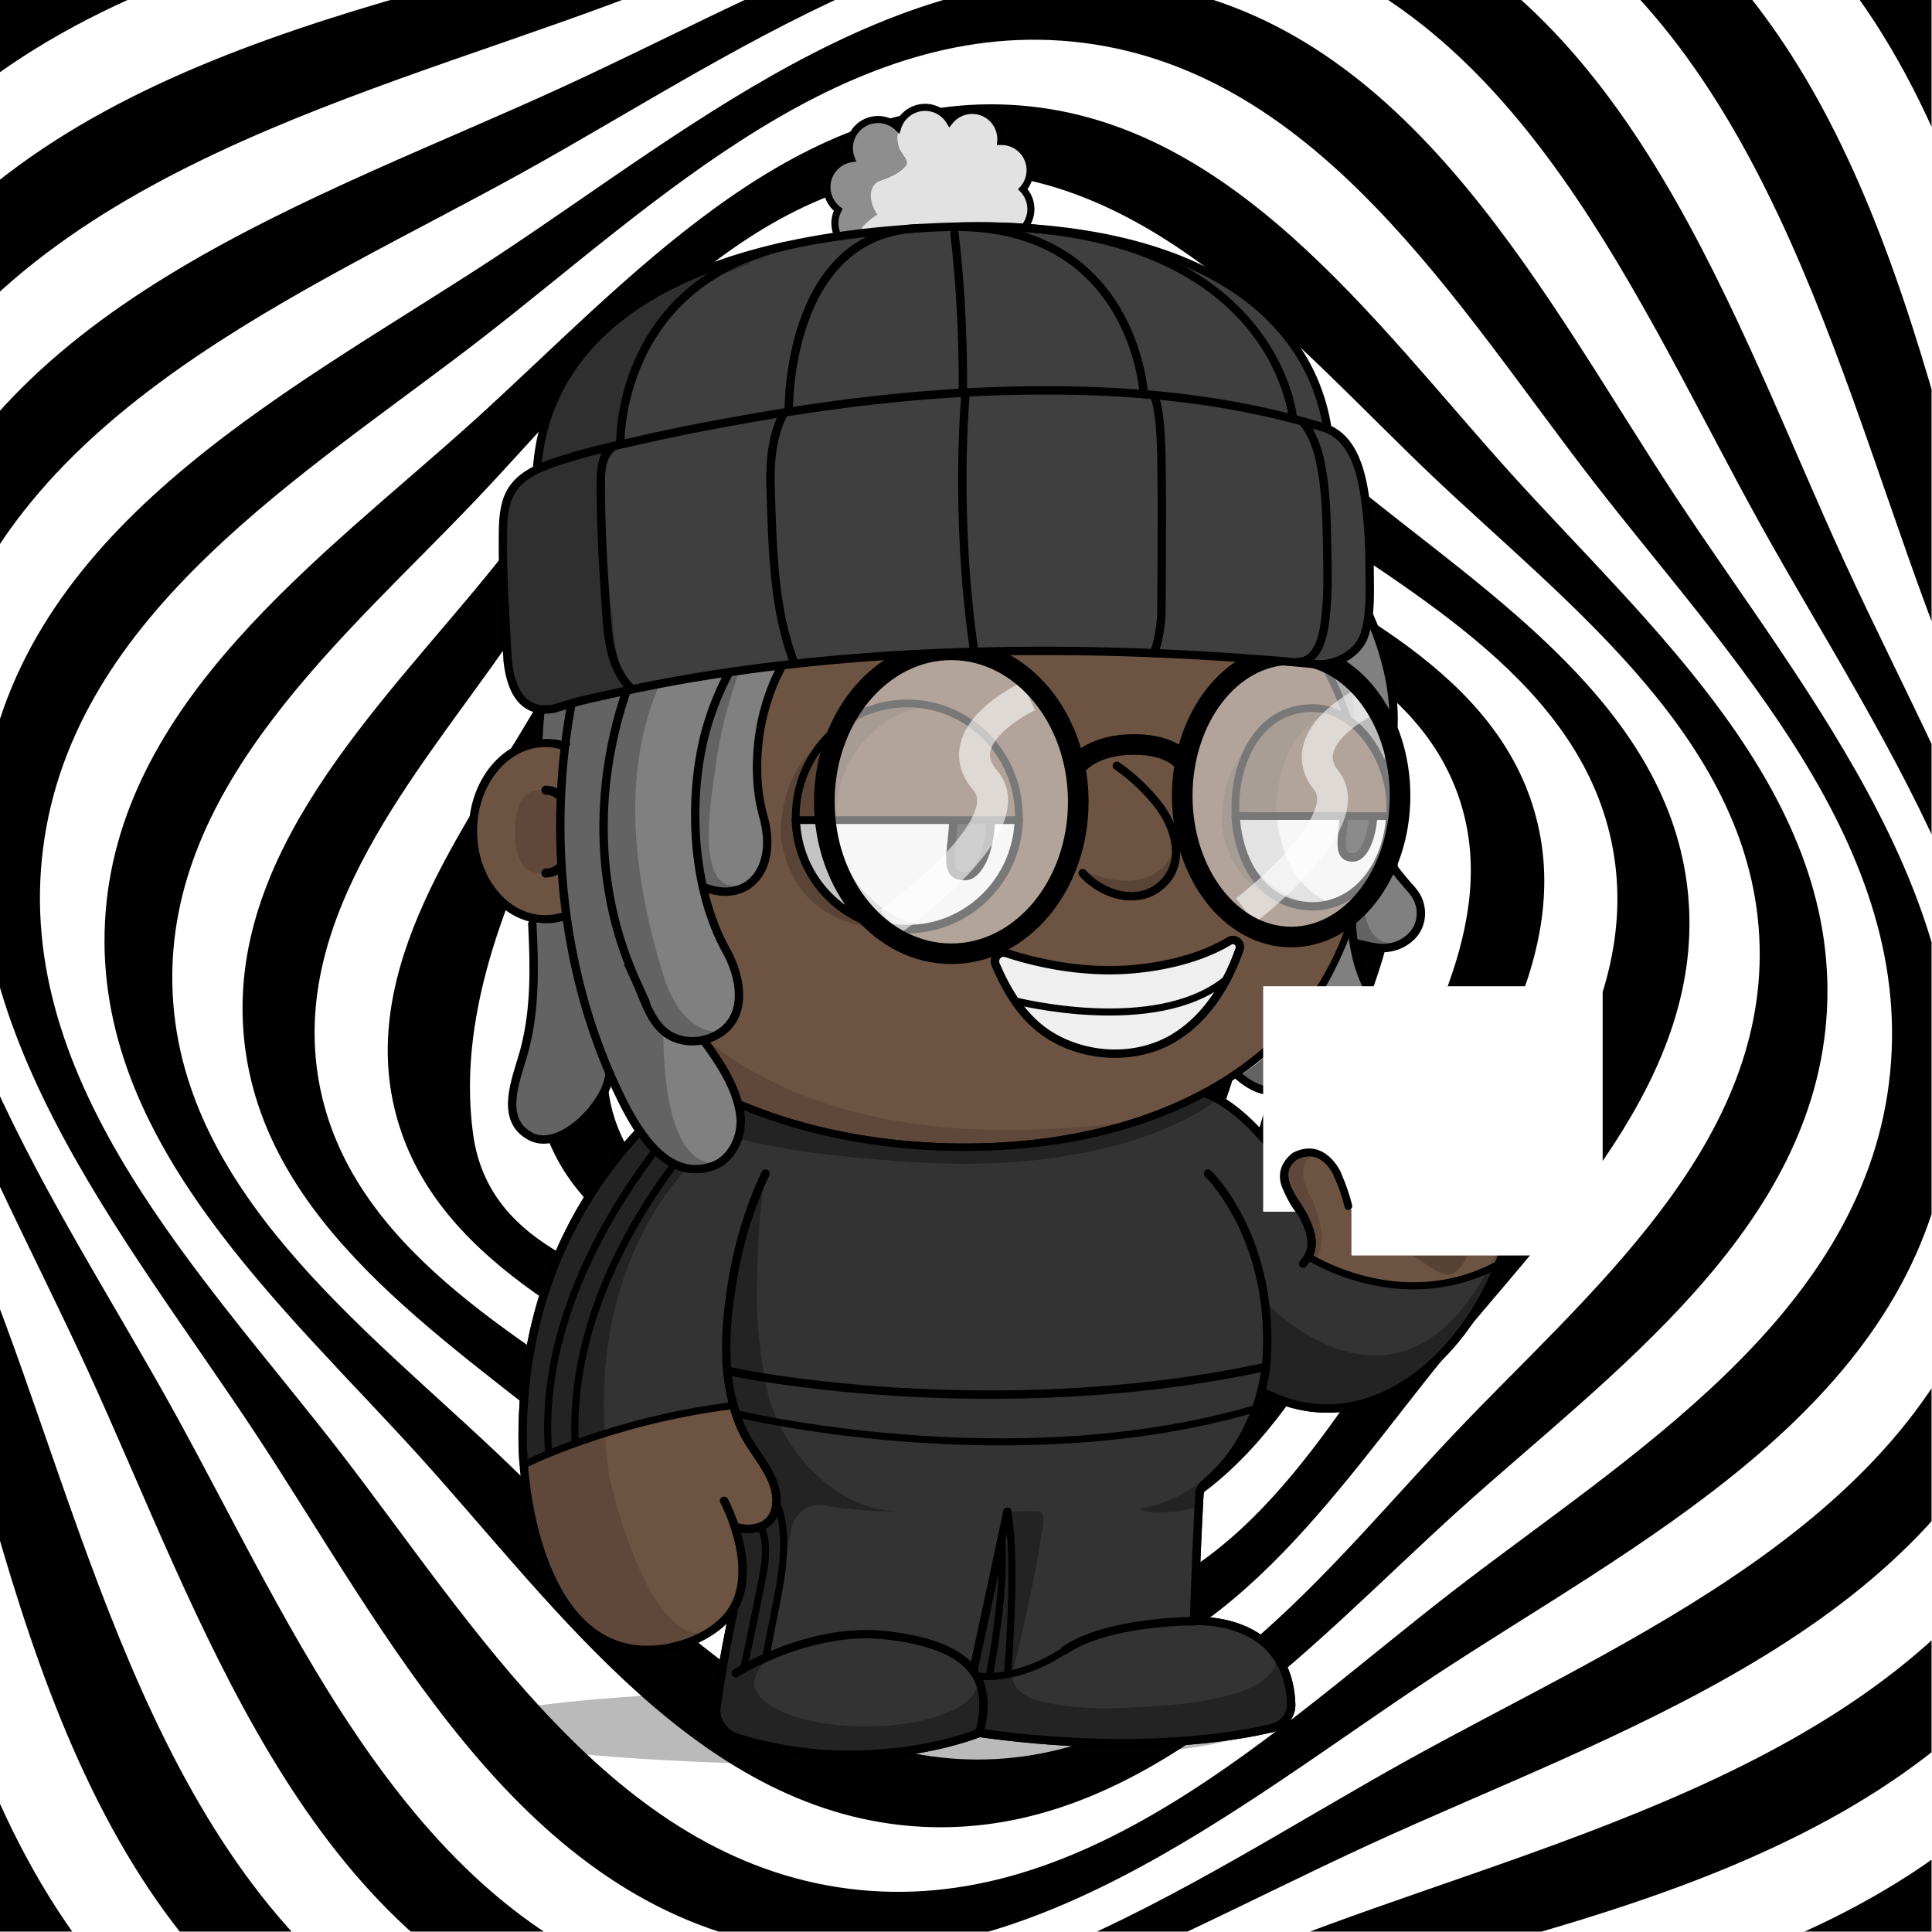 <svg xmlns="http://www.w3.org/2000/svg" xmlns:xlink="http://www.w3.org/1999/xlink" viewBox="0 0 3000 3000" width="100%" height="100%"> <defs>  <clipPath id="monochrome-warp-clip-path">   <rect x="-0.38" y="-4.9" width="2999.71" height="3004.23" style="fill: none"/>  </clipPath> </defs> <g id="monochrome-warp">  <g id="monochrome-warp-bg">   <rect id="white-bg" x="-9.41" y="-4.9" width="3004.23" height="3013.26" style="fill: #fff"/>  </g>  <g style="clip-path: url(#monochrome-warp-clip-path)">   <g>    <path d="M3583.09-583.43C3003.63-1162.9,2384.24-1958.61,1500-1958.61S-3.63-1162.9-583.09-583.43-1958.28,615.43-1958.28,1499.67s795.72,1503.62,1375.19,2083.09S615.76,4957.94,1500,4957.94s1503.63-795.71,2083.09-1375.18S4958.28,2383.9,4958.28,1499.67,4162.56-4,3583.09-583.43Zm83.67,3943.2C3149.32,3962.51,2609.22,4777.2,1754.55,4842.29S242.64,4183.86-360.1,3666.42s-1417.43-1057.54-1482.52-1912.2S-1184.19,242.31-666.76-360.43,390.78-1777.87,1245.45-1842.95,2757.36-1184.53,3360.1-667.09,4777.53,390.45,4842.62,1245.12,4184.19,2757,3666.76,3359.77Z" style="fill: #010101"/>    <path d="M3136.77-729.31c-620.05-455.31-1307.88-1105.6-2128.35-979.91S-273.67-757.15-729-137.1s-1105.59,1307.88-979.9,2128.35S-756.82,3273.33-136.77,3728.64s1307.88,1105.6,2128.35,979.91S3273.67,3756.48,3729,3136.43s1105.59-1307.88,979.9-2128.35S3756.82-274,3136.77-729.31Zm633.44,3644c-393.63,631.52-778.18,1462.52-1560.34,1644S716.49,4163.51,85,3769.88s-1462.52-778.18-1644-1560.35S-1163.84,716.15-770.21,84.63,8-1377.88,790.13-1559.39,2283.51-1164.17,2915-770.54,4377.55,7.64,4559.06,789.8,4163.84,2283.18,3770.21,2914.7Z" style="fill: #010101"/>    <path d="M2696.77-791.42c-637.33-332.91-1364.88-836.38-2105.15-604.12S-458.17-334.42-791.09,302.9-1627.46,1667.78-1395.2,2408-334.09,3457.84,303.23,3790.75s1364.88,836.38,2105.15,604.12S3458.17,3333.76,3791.09,2696.43,4627.46,1331.56,4395.2,591.29,3334.09-458.51,2696.77-791.42ZM3792.38,2483.41c-273.65,637.68-510.77,1458-1206.1,1735.71S1154,4065.7,516.26,3792.05-941.7,3281.28-1219.45,2586s153.41-1432.34,427.07-2070S-281.61-942,413.72-1219.78s1432.33,153.41,2070,427.06,1458,510.78,1735.71,1206.11S4066,1845.72,3792.38,2483.41Z" style="fill: #010101"/>    <path d="M2277.63-775.37C1644.77-991.69,904.93-1352.11,257-1034.3S-558.72,89.17-775,722-1351.78,2094.73-1034,2742.64,89.51,3558.38,722.37,3774.7s1372.7,576.74,2020.6,258.93S3558.72,2910.16,3775,2277.3,4351.78,904.6,4034,256.7,2910.49-559,2277.63-775.37Zm1462.49,2855C3578.77,2702.82,3476.58,3488.26,2878,3840.6s-1334.89,60.53-1958-100.81S-488.59,3476.24-840.94,2877.7s-60.52-1334.89,100.82-1958S-476.58-488.92,122-841.27,1456.86-901.8,2080-740.45,3488.59-476.91,3840.94,121.64,3901.46,1456.53,3740.12,2079.67Z" style="fill: #010101"/>    <path d="M1892.31-689.16c-608.88-109.13-1335.75-335-1883.57,46.27S-579.7,498.48-688.83,1107.36s-335,1335.74,46.27,1883.57S498.81,3579.37,1107.69,3688.5s1335.75,335,1883.57-46.28S3579.7,2500.85,3688.83,1892s335-1335.74-46.27-1883.57S2501.19-580,1892.31-689.16ZM3622.49,1715.5c-60,590.43-43.53,1320.49-539.81,1725.16s-1208.09,241.53-1798.52,181.49S-36.33,3578.63-441,3082.34-682.53,1874.26-622.48,1283.83-579-36.66-82.68-441.33,1125.41-682.86,1715.84-622.82,3036.33-579.3,3441-83,3682.53,1125.08,3622.49,1715.5Z" style="fill: #010101"/>    <path d="M1551.76-542.83C983.58-557.23,292-661.25-152.48-238.74S-528.1,879.73-542.5,1447.91-660.92,2707.65-238.4,3152.14s1118.47,375.63,1686.64,390S2708,3660.59,3152.48,3238.07s375.62-1118.47,390-1686.64S3660.92,291.68,3238.4-152.81,2119.93-528.43,1551.76-542.83ZM3201.07,3036.53c-393,434.94-1059.61,386-1602.16,413.5S398.08,3593.69-36.86,3200.74s-386-1059.62-413.51-1602.16S-594,397.75-201.07-37.19s1059.61-386,1602.16-413.51S2601.92-594.36,3036.86-201.4s386,1059.61,413.51,1602.16S3594,2601.58,3201.07,3036.53Z" style="fill: #010101"/>    <path d="M2838.38-229.38C2396.29-571.59,1778.66-413.46,1264.68-348S113.16-280.81-229,161.28-413.13,1221-347.67,1735s67.19,1151.53,509.29,1493.74,1059.72,184.08,1573.7,118.62,1151.52-67.19,1493.73-509.29,184.08-1059.72,118.62-1573.7S3280.48,112.82,2838.38-229.38Zm398.82,2874c-292.74,444.18-897.51,491.89-1380.44,591.13s-1057.49,293.9-1501.67,1.16S-136.79,2339.36-236,1856.43-529.93,798.94-237.2,354.76,660.31-137.13,1143.24-236.37s1057.49-293.9,1501.67-1.16S3136.79,660,3236,1142.9,3529.93,2200.4,3237.2,2644.57Z" style="fill: #010101"/>    <path d="M2458.26-226.79c-441.43-245-971.13-19.4-1421,109.32S18.56,100-226.45,541.41s-19.41,971.13,109.31,1421S100.31,2981.11,541.74,3226.12s971.13,19.4,1421-109.32,1018.72-217.44,1263.73-658.87,19.41-971.14-109.31-1421S2899.69,18.23,2458.26-226.79Zm739.67,2506.61c-199.47,434.14-729.88,558.74-1145.1,712.52S1154,3397.07,719.85,3197.6,161.11,2467.72,7.33,2052.49s-404.74-898.83-205.26-1333S532,160.78,947.17,7s898.84-404.73,1333-205.26,558.74,729.88,712.52,1145.11S3397.41,1845.68,3197.93,2279.82Z" style="fill: #010101"/>    <path d="M2112.16-153.22c-422.62-156.52-859.51,114.15-1239,288.53S3.63,464.88-152.89,887.5-38.74,1747,135.65,2126.55s329.57,869.48,752.19,1026,859.51-114.15,1239-288.53,869.49-329.57,1026-752.19-114.15-859.51-288.54-1239S2534.79,3.3,2112.16-153.22ZM3092.71,1955.4c-116.53,407.23-564.62,587.63-907.85,778.15S1451.5,3208.9,1044.27,3092.38s-587.64-564.62-778.15-907.86S-209.23,1451.17-92.71,1043.94,471.91,456.3,815.14,265.79,1548.5-209.57,1955.73-93s587.64,564.61,778.15,907.85S3209.23,1548.16,3092.71,1955.4Z" style="fill: #010101"/>    <path d="M1812.14-19.24c-388.36-79.81-732.22,213.77-1039,416s-712.2,402.43-792,790.79,213.77,732.23,416,1039,402.42,712.2,790.79,792,732.22-213.77,1039-416,712.2-402.43,792-790.79-213.77-732.23-416-1039S2200.51,60.57,1812.14-19.24Zm1121,1701.42c-46.67,366.43-409.1,581.1-679.81,790.65s-569.37,506.6-935.8,459.93S736.38,2523.66,526.84,2253s-506.6-569.38-459.93-935.8S476,736.05,746.72,526.5s569.37-506.59,935.8-459.93,581.1,409.1,790.64,679.81S2979.76,1315.76,2933.09,1682.18Z" style="fill: #010101"/>    <path d="M1567.8,162.7C1226,145.36,970.9,440.84,735.52,653.5S180.37,1090,163,1431.86s278.14,596.91,490.8,832.29,436.52,555.15,778.37,572.49,596.9-278.15,832.28-490.81,555.15-436.51,572.49-778.36-278.14-596.9-490.8-832.29S1909.65,180,1567.8,162.7ZM2732.31,1468.44c8,315.09-270,543-471.22,754.7S1846.31,2724,1531.23,2732s-543-270-754.7-471.22S275.67,1846,267.69,1530.89s270-543,471.22-754.7,414.78-500.85,729.86-508.84,543,270,754.7,471.22S2724.33,1153.35,2732.31,1468.44Z" style="fill: #010101"/>    <path d="M1386,378.72C1099.4,407.86,924.86,686.2,756.13,893.12S349.91,1327,379.05,1613.66s307.48,461.15,514.41,629.87,433.92,406.23,720.53,377.08,461.15-307.48,629.88-514.4,406.22-433.92,377.08-720.53S2313.47,924.53,2106.54,755.8,1672.62,349.57,1386,378.72Zm1118.73,940.87c46,256.9-152.88,478.28-291.06,676.81s-276.7,462-533.6,508-478.29-152.89-676.81-291.07-462-276.69-508-533.59,152.88-478.29,291.06-676.82,276.7-462,533.6-508S1798.21,647.81,1996.73,786,2458.7,1062.69,2504.74,1319.59Z" style="fill: #010101"/>    <path d="M1270.71,614.1c-226.43,58.62-332.28,303.45-442.24,490.26s-272.66,398.17-214,624.6,303.46,332.28,490.26,442.24,398.17,272.66,624.6,214,332.28-303.45,442.24-490.25,272.66-398.17,214-624.6S2082.11,938.1,1895.31,828.13,1497.14,555.47,1270.71,614.1Zm994.61,624c66.88,195.69-62.36,393-146.76,565s-161.28,395-357,461.9-411.72-105.72-583.79-190.13-415-108.71-443.12-313.59c-27-197.15,62.36-392.94,146.76-565s161.28-395,357-461.9,392.94,62.35,565,146.76S2198.43,1042.39,2265.32,1238.07Z" style="fill: #010101"/>    <path d="M944,1277.58c-61.77,154.66-160.74,334.11-89.87,499.24s269.11,217,423.77,278.82,334.1,160.75,499.24,89.88,217-269.11,278.82-423.77,160.74-334.1,89.87-499.24-269.11-217-423.77-278.82S1388,783,1222.84,853.81,1005.8,1122.92,944,1277.58Zm708.18-263c134.94,42.34,306.15,73.5,376.81,208.77s-1.58,293.58-43.91,428.53-73.51,306.15-208.77,376.8-293.59-1.57-428.53-43.91S1041.65,1911.26,971,1776s9.34-253.56,51.68-388.51,65.74-346.18,201-416.83S1517.26,972.23,1652.2,1014.57Z" style="fill: #010101"/>    <path d="M1083.44,1759.31c66.39,106.51,208.74,121.37,322,147.67s247.65,75.63,354.16,9.25,153.21-219.73,179.51-333,61.61-249.1-4.78-355.61-226.55-108.94-339.85-135.23-247.65-75.64-354.16-9.25-121.38,208.73-147.67,322S1017.05,1652.8,1083.44,1759.31ZM1175.93,1450c13.81-90.15,17-202.33,96.27-260.57s187.3-27.67,277.45-13.86,202.32,17,260.57,96.28,27.66,187.29,13.85,277.44-17,202.33-96.27,260.57-187.3,27.67-277.45,13.86-171.35-39.5-229.59-118.82S1162.12,1540.17,1175.93,1450Z" style="fill: #010101"/>    <path d="M1482,1736.56c65.9,5,145.6,21.17,199.7-25.28s50.21-127.68,55.23-193.57,57.77-135.78,11.32-189.88-164.27-60-230.17-65-145.6-21.18-199.7,25.27S1252,1388.42,1247,1454.32s6.06,141.6,52.51,195.71S1416.06,1731.54,1482,1736.56Zm-79.81-334.75c31.26-31.26,56.88-49.44,97.85-49.44s91-6.23,122.27,25,25,81.29,25,122.27,6.23,91-25,122.27-81.3,25-122.27,25-76.14-20.56-107.4-51.83-39.9-54.49-39.9-95.46S1370.88,1433.08,1402.15,1401.81Z" style="fill: #010101"/>    <path d="M1516.71,1432.84s-71.6,0-88.31,35.8-4.77,85.92,43,97.85,102.63,11.94,105-31S1562.05,1432.84,1516.71,1432.84Z" style="fill: #010101"/>   </g>  </g> </g><defs><style>.cls-1-37{opacity:0.27;}.cls-2-37{fill:#6d5341;}.cls-3-37,.cls-4-37{fill:none;stroke:#000;stroke-linecap:round;stroke-miterlimit:10;}.cls-3-37{stroke-width:13px;}.cls-4-37{stroke-width:14px;}.cls-5-37{opacity:0.13;}</style></defs><g id="body_ground_shadwo-37" data-name="body ground shadwo"><ellipse class="cls-1-37" cx="1334.82" cy="2682.24" rx="612.02" ry="58.67"/></g><g id="TONE_3" data-name="TONE 3"><path class="cls-2-37" d="M1075.21,1684.92l-86.3,76.44-81.19,108.46-57.17,122.51-32.25,136.1-6.75,96.68,6.35,91.23L835,2395.21l31.39,75.86,38.09,50.13,47.54,31,78.62,9.8,53.8-18.18,39.91-27.63,14.26-12.89-9.88,50-15.22,91.24,2.66,29.33,13.85,17,51.09,17.73,78.1,16.35h75.62l66.58-5.32,48.93-8.42,52-13.82,24.82-6.52,41.94,6.07,126.13,9.16,99.75-.28,77.23-5.54,66.85-9.41,35-7.15,26.94-20.17,3.93-17.17-4.13-32.14-26.1-52.19-43.66-30.74-77-13.9,10.76-205.51s11.6-13.31,15.48-16.39,47-58.42,47-58.42l25-55.24,10.56-19.26,31.14,13.27,62.08,11.3,70.55-7.08,44-23.38,49.3-35.46,42.09-44.1,45.13-60.73,24.32-63.88,17.23-65.23,5.15-65.54-6.61-53.5-17.62-48.7-32.84-34.56-44.43-25.16-50.48-7-43.5-2.38-47.62,10.35-47.78,27.42L2036,1718.43l-4.92,39.57,4.92,33.29-26.16,5.63-11.5,8.85-4.35,6.33-38.65-58.25-40.72-31.51-40.6-26.81,31.43-17.16,63.7-49.54,45.12-49.55L2062,1514.7l25.66-53.08,19.46-60.16,22-45.61s67.57-79.84,0-202.29c-1-1.73.06-10,.06-10l-42.42-40.22-26.54-55.74-22.12-48.66-38.92-53.08-40.7-42.47-35.39-32.73-84.93-62.81-67.24-33.62-70.78-27.43-73.43-21.23L1533,712.27l-76.08-3.54-109.71,10.61-100.85,26.55-81.4,33.62-67.24,37.15-77,58.39L963.2,934.33l-61.93,81.39-29.2,69-23.37,63.1-6.32,5.84L794.78,1169l-33.87,33-22.55,52v62.59l15.25,50.65L781,1405l52.34,22.55,25.51,2.22,26.54,65.47,44.24,61.93,38.93,41.58,61.93,50.43,47.77,29.19Z"/><path class="cls-3-37" d="M1188.61,1822.33c-25.84,55.2-43,113.78-52.34,173.17-9.26,58.83-13.91,121.32.77,179.71,4.69,18.63,10.62,36.6,19.91,53.7,18.31,33.72,51.4,65.64,48.8,105.78-2.14,33.08-31.85,46-64.61,36.29"/><path class="cls-3-37" d="M1875.87,1822.33s102.57,98.45,91,287.14c0,0-3.62,117-95.28,193.58a25.6,25.6,0,0,0-9.21,18.23c-1.49,27.45-5.31,101.95-8.34,196,0,0,145.74-10.32,150.89,129,.65,17.51-12.29,33-30.87,37.34-61.79,14.38-217.56,40-453.39,7.15,0,0-171.42,71-375.08,8-21.91-6.79-35.72-26.6-33-47.6,3.64-28.11,11-75.14,26-147.9"/><path class="cls-3-37" d="M1142.45,2598.2s115.4-73.83,237.21-58.6,165.4,61,141,151.19"/><path class="cls-3-37" d="M1854.07,2517.33s-133.35-.74-200.62,45.13"/><line class="cls-3-37" x1="1511.37" y1="2594.76" x2="1564.29" y2="2347.39"/><path class="cls-3-37" d="M1962.82,2162.51c234.13,119.66,454.59-224.88,374-427.73-28.07-70.68-107.32-90.8-182.53-84.12,0,0-145.76,11-120.63,133.23"/><path class="cls-3-37" d="M2078,1825.24c-8.17-25.5-34.33-44.87-63.48-32.33-21.57,9.27-24.07,30.78-17,49.43a121.09,121.09,0,0,0,13,24.25c40.21,59.72,25.13,80.86,13.07,95.56"/><path class="cls-3-37" d="M1994,1809.24s-53-83.28-120-110.78"/><path class="cls-4-37" d="M847.68,1226.92c24.22,0,43.86,28.83,43.86,64.39s-19.64,64.39-43.86,64.39"/><g class="cls-5-37"><path d="M1094.33,1787.19s-201.47,157.92-147.5,509.15c0,0,56.62,258.34,152.17,239.76l-45.17,19.08L987.54,2562l-45-14-53-42.94L852,2442.22s-19.3-58-20-60.58-15.21-73-15.21-73l-4.07-66,3.05-93.58,14.8-87.89,24.13-80.54,29.56-68.17,35.67-59,31.53-47.85,30.94-37.14,43.33-39.74,34.35-32.8,20.29-14.44-27.3-18.43-64-47.48-59.57-58.39-27.71-38.8-42.45-63.51-.62-25.09,42.47-18.58,35.39-38s89.35,468.89,829,367.15c13.61-1.87-115.08,25.45-101.63,22.66l90.13-18.72,59.92-21.23,59.94-27.48,16.88,11.15s-138.51,121.21-481.78,97.32S1157.34,1736.76,1094.33,1787.19Z"/><path d="M887.11,1291.31c0,35.64-22.14,64.54-49.45,64.54s-38.13-28.59-38.13-64.23,10.82-64.85,38.13-64.85S887.11,1255.67,887.11,1291.31Z"/><path d="M1573.17,2594.76c5-22.44,11.15-45.09,15.5-66,9.65-46.4,21-93.08,27.47-140,1.38-10.09,10.82-41.24-4.4-41.86a345.39,345.39,0,0,0-47.38,1.36l-45,207c-2.76,12.73-5.54,25.71-4.26,38.67,1.7,17.12,10.15,32.84,11.64,50,1.1,12.68-9.17,31.37,0,42.38,4.14,5,11.17,6.24,17.6,7.11,54.93,7.46,110,10.25,165.29,12.64h.92l112.2-1.68a17.54,17.54,0,0,0,1.77-.12l105.39-13.38,40.32-6.53a15.92,15.92,0,0,0,7-3l13.67-10.24c19.81-14.84,7.66-38.52,6.72-57.27l-8.71-23.49-9.17-10c5.94,6.46-12.78,24.53-16.48,27.49-13.29,10.63-30,17-46.12,22-49.56,15.11-100.57,18.33-151.92,21.17-41.23,2.29-82.9,2.88-123.77-3.88-14.26-2.36-29.29-5.19-42.53-11.13C1581.78,2628.28,1568.73,2614.52,1573.17,2594.76Z"/><path d="M1964,2021.1s239.6,257.11,382-130.4l-20.31,76.86L2277.13,2057l-57.28,64.14-72.94,47.35-81.48,18.63-48.89-5-53.72-19.66v-31.7l5.41-52.55Z"/><path d="M2047.55,1791.7s-47.47,7.88-9.43,71.58c0,0,38.93,88.47-12.38,101.74,0,0,7.07-21.24,8.84-23s-1-30.6-1-30.6l-15.51-33.06s-18.7-31.29-20.56-36,4.37-40.57,4.37-40.57l22.84-10.07,20.1-2.71Z"/><path d="M2158.44,1650.06s-139.78,42.47-82.27,165.44l-16.53-15s-22.62-9.72-24.28-13.26-4.87-29.41-4.59-31.07,5.2-35,5.2-35l19.58-28,29.33-21.85Z"/><path d="M910.12,1177.54s78.74-358.22,369.81-437l-115,38.93-81,47.6-83.15,68.5-73.31,85.71-52.94,78.26-27.88,94,40.48,9.18Z"/><path d="M1527.19,2638.53,1517,2606.15a27.42,27.42,0,0,1,.89,6.92c0,37.38-77.63,67.68-173.4,67.68s-173.4-30.3-173.4-67.68c0-10.07,8.47-24.59,18.57-33.18l1.72-5.79a2.09,2.09,0,0,1-2.82-2.32L1229,2372.66a44.63,44.63,0,0,1,51.53-35c28.26,5,69.15,9.6,119.68,9.6-108.73,0-195.06-106.63-211.45-199.06-8.65-48.77-14.07-95.19-13.38-144.66.75-52.56,2.46-108.52,10.89-166.33a2.09,2.09,0,0,0-4-1.14c-22.2,50.76-92.27,233.07-29,385.72a1.4,1.4,0,0,0,.15.3l43,70.9a2.56,2.56,0,0,1,.24.56l4.42,17a62.9,62.9,0,0,1-1.35,36.2l-4.83,14.12a2.11,2.11,0,0,1-1.14,1.24l-26.61,11.66a2.06,2.06,0,0,1-1.07.16l-21.94-2.52a2.1,2.1,0,0,0-2.27,2.61l7.71,29.28a1.59,1.59,0,0,1,.06.38l3.63,49.69a2.11,2.11,0,0,1-.08.75l-14.6,49.1-.06.26-24.2,149.68a2.1,2.1,0,0,0,0,.79l6,26.41a2.08,2.08,0,0,0,1.18,1.45l59.31,26.68a2,2,0,0,0,.49.15l69,12.26.26,0,84.09,4h.26l60.19-4.53.24,0,83.39-16a1.05,1.05,0,0,0,.24-.06l40.42-13a2.09,2.09,0,0,0,1.43-1.73l6.33-50.94"/><path d="M1918.06,2248.79s-59.53,81.86-149.77,94c0,0,23,15,91.12-2.65l4.42-20.35,8.85-16.81,10.48-10.21"/></g><path d="M2129.2,1143.53a144,144,0,0,0-31.17-30.72,536.58,536.58,0,0,0-23-56.35c-32.82-68.83-79.79-130.63-139.61-183.69s-129.34-94.63-206.81-123.7c-80.17-30.08-165.32-45.33-253.08-45.33a723.09,723.09,0,0,0-219.4,33.67,674.64,674.64,0,0,0-187.55,93.24c-56,39.93-104,87.44-142.51,141.21-39.24,54.78-67.57,114.53-84.18,177.58a5.75,5.75,0,0,0,11.12,2.93c16.26-61.69,44-120.17,82.41-173.82,37.78-52.73,84.83-99.34,139.84-138.54a663,663,0,0,1,184.36-91.64,711.53,711.53,0,0,1,215.91-33.13c86.38,0,170.17,15,249,44.6,76.14,28.57,144.52,69.46,203.22,121.54s104.7,112.6,136.85,180a522.14,522.14,0,0,1,24.57,61.08c1.7,1.17,3.39,2.41,5.06,3.7.85.67,1.71,1.35,2.55,2l.54.43c.91.76,1.82,1.54,2.72,2.34l.82.73c.88.79,1.76,1.59,2.63,2.42.22.2.43.42.65.63a141.8,141.8,0,0,1,14.69,16.6c21.6,28.51,34,65.55,34,101.63,0,40.38-11.31,77.31-31.91,104.43h0c-.65.86-1.31,1.7-2,2.53-.89,1.11-1.79,2.18-2.69,3.24l-1,1.09c-.6.69-1.2,1.36-1.81,2-.38.42-.77.83-1.16,1.25-.57.6-1.14,1.19-1.72,1.78-.39.4-.78.81-1.18,1.2-.91.9-1.83,1.8-2.76,2.66-20,109.66-76.83,202.64-167.34,272.26-54.72,42.09-120.47,74.65-195.41,96.79s-157.82,33.42-245.91,33.42c-73.58,0-145.3-7.85-213.16-23.33S1154,1714,1098,1684.31c-117.39-62.14-199.49-151.36-237.44-258a5.75,5.75,0,0,0-10.83,3.85c38.92,109.43,122.91,200.84,242.89,264.35,56.87,30.1,120.69,53.35,189.67,69.09,68.7,15.67,141.28,23.62,215.72,23.62,89.2,0,173-11.4,249.17-33.89,76.31-22.54,143.31-55.75,199.16-98.7,91.16-70.12,149-163.31,170.49-273.08a136.34,136.34,0,0,0,12.27-13.43c23.68-29.62,36.73-70.49,36.73-115.08C2165.83,1214.15,2152.48,1174.25,2129.2,1143.53Z"/><path class="cls-3-37" d="M910.12,1403.57c-18.06,15.13-39.93,24-63.49,24-62,0-112.3-61.34-112.3-137s50.28-137,112.3-137c23.56,0,45.43,8.85,63.49,24"/><path class="cls-3-37" d="M1124.34,2330.45s65.27,121.25,0,185.71c-26,25.66-63.7,40.75-100.54,44.76-169.74,18.5-211.9-213.21-212.25-327.21-1.19-384.43,268.87-552.24,268.87-552.24"/></g><defs><style>.cls-1-90{fill:#333;}.cls-2-90{opacity:0.32;}.cls-3-90,.cls-4-90,.cls-5-90,.cls-6-90,.cls-7-90{fill:none;}.cls-3-90,.cls-5-90,.cls-6-90,.cls-7-90{stroke:#000;stroke-miterlimit:10;}.cls-3-90,.cls-7-90{stroke-linecap:round;}.cls-3-90,.cls-5-90{stroke-width:13px;}.cls-6-90,.cls-7-90{stroke-width:11px;}</style></defs><g id="TIGHT_SUIT" data-name="TIGHT SUIT"><path class="cls-1-90" d="M2035,1952c10-47-28-81-41-123a34.15,34.15,0,0,1-.36-17.38l-38.33-57.77-40.72-31.51-37.83-25c-10.85,4.45-21.76,9-32.76,13.64-32,14-66,23-100,34-66.33,21.8-132.67,31.91-200.71,34.61-43.77-.45-87.63,3.86-132.29-.61-65-7-128.87-23.43-194.87-38.43-40-9-72.13-23.57-109.13-41.57-10.06-4.65-21.32-9.3-31-15.8l-.79,1.72-86.3,76.44-81.19,108.46-57.17,122.51-32.25,136.1-6.75,96.68,3.28,47c12.5-5.76,25.66-9.87,38.65-14.4A242,242,0,0,0,878,2248l18-9,0,0c75-37,157-43,237-54,7,26,21,47,37,68,18.69,24.64,37.37,50.73,34.6,79.48,10.36,16.4,13.06,38.08,14.4,57.52,3,61-14,119-30,178-3,11-21,17-35,20,17-61,31-124,31-187,0-10.18-1.07-20.89-4.34-31-12.49,6.16-28.05,6.85-40.66,0,14,41,19,88,2,128q-1.83,4.2-4,8.17l-9.31,47.08-15.22,91.24,2.66,29.33,13.85,17,51.09,17.73,78.1,16.35h75.62l66.58-5.32,48.93-8.43,52-13.81,24.82-6.52,41.94,6.07,126.13,9.16,99.75-.28,77.23-5.54,66.85-9.41,35-7.15,26.94-20.17,3.93-17.17-4.13-32.14-26.1-52.19-43.66-30.74-77-13.9,10.76-205.51s11.6-13.31,15.48-16.39,47-58.42,47-58.42l25-55.24,10.56-19.26,31.14,13.27,62.08,11.3,70.55-7.08,44-23.38,49.3-35.46,42.09-44.1,45.13-60.73,19.08-50.13C2236.58,2014.56,2120.05,2007.89,2035,1952Zm-463,501c0,8-1,17-1,25,0,40,3,81-7,120-1,3-18,3-28,5,6-18,5-36,9-55,1-6-2-12-1-19a890.31,890.31,0,0,0,10.91-132c4-11.93,8.42-23.77,12.09-36C1575,2391,1572,2422,1572,2453Z"/><path class="cls-1-90" d="M1154,2588c14-3,32-9,35-20,16-59,33-117,30-178-1.34-19.44-4-41.12-14.4-57.52A61.8,61.8,0,0,1,1201,2348c-3.42,9.82-11,17.44-20.34,22,3.27,10.08,4.34,20.79,4.34,31C1185,2464,1171,2527,1154,2588Z"/><path class="cls-1-90" d="M1554.91,2397A890.31,890.31,0,0,1,1544,2529c-1,7,2,13,1,19-4,19-3,37-9,55,10-2,27-2,28-5,10-39,7-80,7-120,0-8,1-17,1-25,0-31,3-62-5-92C1563.33,2373.22,1558.93,2385.06,1554.91,2397Z"/><path class="cls-2-90" d="M1573.17,2594.76c5-22.44,11.15-45.09,15.5-66,9.65-46.4,21-93.08,27.47-140,1.38-10.09,10.82-41.24-4.4-41.86a345.39,345.39,0,0,0-47.38,1.36l-45,207c-2.76,12.73-5.54,25.71-4.26,38.67,1.7,17.12,10.15,32.84,11.64,50,1.1,12.68-9.17,31.37,0,42.38,4.14,5,11.17,6.24,17.6,7.11,54.93,7.46,110,10.25,165.29,12.64h.92l112.2-1.68a17.54,17.54,0,0,0,1.77-.12l105.39-13.38,40.32-6.53a15.92,15.92,0,0,0,7-3l13.67-10.24c19.81-14.84,7.66-38.52,6.72-57.27l-8.71-23.49-9.17-10c5.94,6.46-12.78,24.53-16.48,27.49-13.29,10.63-30,17-46.12,22-49.56,15.11-100.57,18.33-151.92,21.17-41.23,2.29-82.9,2.88-123.77-3.88-14.26-2.36-29.29-5.19-42.53-11.13C1581.78,2628.28,1568.73,2614.52,1573.17,2594.76Z"/><path class="cls-2-90" d="M1874.2,1695.67l-3.64,1.43L1814.05,1723l-19.4,6.87c-124.86,54.28-261.56,55.58-394.65,45.12-56-5-110-20-168-30-56.11-10.64-101.93-39.06-152.84-62.64l-19,13.55-34.35,32.8-43.33,39.74-30.94,37.14L920,1853.44l-35.67,59-29.56,68.17-24.13,80.54-14.8,87.89-3.05,93.58,2.32,37.76c1-.45,1.95-.91,2.91-1.39,36-20,74-31,110-50a69.68,69.68,0,0,1,11-4.57c-18.57-300.95,155.29-437.24,155.29-437.24,63-50.43-28.5-7.08,314.76,16.81s481.78-97.32,481.78-97.32Z"/><path class="cls-2-90" d="M1527.19,2638.53,1517,2606.15a27.42,27.42,0,0,1,.89,6.92c0,37.38-77.63,67.68-173.4,67.68s-173.4-30.3-173.4-67.68c0-10.07,8.47-24.59,18.57-33.18l1.72-5.79a2.09,2.09,0,0,1-2.82-2.32L1229,2372.66a44.63,44.63,0,0,1,51.53-35c28.26,5,69.15,9.6,119.68,9.6-108.73,0-195.06-106.63-211.45-199.06-8.65-48.77-14.07-95.19-13.38-144.66.75-52.56,2.46-108.52,10.89-166.33a2.09,2.09,0,0,0-4-1.14c-22.2,50.76-92.27,233.07-29,385.72a1.4,1.4,0,0,0,.15.3l43,70.9a2.56,2.56,0,0,1,.24.56l4.42,17a62.9,62.9,0,0,1-1.35,36.2l-4.83,14.12a2.11,2.11,0,0,1-1.14,1.24l-26.61,11.66a2.06,2.06,0,0,1-1.07.16l-21.94-2.52a2.1,2.1,0,0,0-2.27,2.61l7.71,29.28a1.59,1.59,0,0,1,.06.38l3.63,49.69a2.11,2.11,0,0,1-.08.75l-14.6,49.1-.06.26-24.2,149.68a2.1,2.1,0,0,0,0,.79l6,26.41a2.08,2.08,0,0,0,1.18,1.45l59.31,26.68a2,2,0,0,0,.49.15l69,12.26.26,0,84.09,4h.26l60.19-4.53.24,0,83.39-16a1.05,1.05,0,0,0,.24-.06l40.42-13a2.09,2.09,0,0,0,1.43-1.73l6.33-50.94"/><path class="cls-2-90" d="M1765.63,1740.3l-.62.08-3.4,1.21C1766.13,1740.51,1768,1740,1765.63,1740.3Z"/><path class="cls-2-90" d="M1870.56,1697.1l3.64-1.43-.21-.14Z"/><path class="cls-2-90" d="M2308.44,1974.89C2165.18,2237,1964,2021.1,1964,2021.1l4.27,57.16-5.41,52.55v31.7l53.72,19.66,48.89,5,81.48-18.63,72.94-47.35,57.28-64.14,48.56-89.46.34-1.3Q2317.39,1970.92,2308.44,1974.89Z"/><path class="cls-2-90" d="M1918.06,2248.79s-59.53,81.86-149.77,94c0,0,23,15,91.12-2.65l4.42-20.35,8.85-16.81,10.48-10.21"/><path class="cls-3-90" d="M1080.42,1681.47s-270.06,167.81-268.87,552.24c0,10.44.42,21.87,1.22,34l.9,5.88"/><path class="cls-3-90" d="M1138.85,2364.27c13.1,36.77,26.2,96-3.47,138.78"/><path class="cls-3-90" d="M1188.61,1822.33c-25.84,55.2-43,113.78-52.34,173.17-9.26,58.83-13.91,121.32.77,179.71,4.69,18.63,10.62,36.6,19.91,53.7,18.31,33.72,51.4,65.64,48.8,105.78-2.14,33.08-31.85,46-64.61,36.29"/><path class="cls-3-90" d="M1875.87,1822.33s102.57,98.45,91,287.14c0,0-3.62,117-95.28,193.58a25.6,25.6,0,0,0-9.21,18.23c-1.49,27.45-5.31,101.95-8.34,196,0,0,145.74-10.32,150.89,129,.65,17.51-12.29,33-30.87,37.34-61.79,14.38-217.56,40-453.39,7.15,0,0-171.42,71-375.08,8-21.91-6.79-35.72-26.6-33-47.6,3.64-28.11,11-75.14,26-147.9"/><path class="cls-3-90" d="M1142.45,2598.2s115.4-73.83,237.21-58.6,165.4,61,141,151.19"/><path class="cls-3-90" d="M1854.07,2517.33s-133.35-.74-200.62,45.13"/><line class="cls-3-90" x1="1511.37" y1="2594.76" x2="1564.29" y2="2347.39"/><path class="cls-3-90" d="M1962.82,2162.51c153.37,78.39,300.87-42.42,361.73-192.1"/><path class="cls-3-90" d="M2001.88,1801.77c-9.61,10.84-9.72,26.51-4.37,40.57a121.09,121.09,0,0,0,13,24.25c40.21,59.72,25.13,80.86,13.07,95.56"/><path class="cls-3-90" d="M1994,1809.24s-53-83.28-120-110.78"/><path d="M1872.62,1689.09c-39,21.61-82.09,39.41-128.7,53.18-75.08,22.17-157.82,33.42-245.91,33.42-73.58,0-145.3-7.85-213.16-23.33S1154,1714,1098,1684.31q-10.49-5.55-20.58-11.39c-3.18,2.62-6.44,5.17-9.83,7.59q12.24,7.18,25,14c56.87,30.1,120.69,53.35,189.67,69.09,68.7,15.67,141.28,23.62,215.72,23.62,89.2,0,173-11.4,249.17-33.89,50.46-14.91,96.85-34.48,138.64-58.45C1881.68,1692.49,1877.6,1689.62,1872.62,1689.09Z"/><path class="cls-4-90" d="M1129.19,2128.3l13.26,3s393.84,82.19,818.57-7.83"/><path class="cls-5-90" d="M1129.19,2128.3l13.26,3s393.84,82.19,818.57-7.83"/><path class="cls-6-90" d="M852.13,2258c-20.23-236.93,140.69-447.81,214.44-531l31.43,19"/><path class="cls-6-90" d="M1099.69,1743.07C1029.92,1821.55,883,2014.54,893.11,2239"/><path class="cls-6-90" d="M1142.68,2195.05s428.29,103.89,807.15-7.91"/><path class="cls-7-90" d="M2030.75,1950.75s142,92.94,292.79,14.27"/><path class="cls-6-90" d="M814.93,2273.6s135.47-67.57,320.44-90.69"/><path class="cls-6-90" d="M1205.75,2334.71s22.67,36.47,3.29,136.36L1189.66,2571"/><path class="cls-6-90" d="M1178.52,2368.9s18.3,14.73,5.77,78.93S1154.86,2591,1154.86,2591"/><path class="cls-6-90" d="M1564.29,2346.55s15.74,51.71,0,257.59"/><path class="cls-6-90" d="M1554.59,2386s10.72,58.21-17.76,212.79"/><path class="cls-6-90" d="M1516.39,2602.22s61.47,12.13,140.44-42"/></g><defs><style>.cls-1-302{fill:gray;}.cls-2-302{opacity:0.23;}.cls-3-302{fill:none;stroke:#000;stroke-linecap:round;stroke-miterlimit:10;stroke-width:13px;}</style></defs><g id="Hair_Dreads_copy_5" data-name="Hair_Dreads copy 5"><path class="cls-1-302" d="M2149,1334.87s-14.06,31.25-32,45.74c0,0-6.08,32.66-11.7,47.26,0,0-32.56,98.27-76.92,146.46s-62.27,69-99.25,92.94l1.72,9.71,26.59,9.89s22.12,6.55,25.62,5.62,23.94-11.72,26.14-13.72,17.14-21.88,18-23.61,11.59-38.33,11.59-38.33,17.31,6.56,19.27,7.81,16.91,11.24,20.33,10.47,18.21,0,22.3-1,22.28-17.16,25.55-17.25,14-23.07,14.14-23.75-6.46-36.1-6.46-36.1-12.23-21.64-12.7-25.41-13.85-48.47-13.85-48.47l-2.06-20.7,27.41,8.23,40.42-4,33.21-32.39s-.25-23.36-1.13-26.93-16.24-18.44-15.3-22.73-31.48-41.24-31.48-41.24Z"/><path class="cls-1-302" d="M2163.93,1122.41c-1.07-1-4.6-59.65-4.6-59.65s-11.12-47.22-11.29-47.79-27.06-75.16-27.29-75.87-30.36-42.35-30.36-42.35l-41.27-44.51s-57.11-29.57-61.33-33-20.69-11-20.69-11-38.31-44.87-39.09-45.75-35.5-35.66-37.38-40.13-64.71-42.12-65.18-42.83-55.76-13.88-57.17-13.88-55.9-4.7-55.9-4.7-53.75,1.17-55.4,1.64-32.7-8.47-36.7-10.82-36.77-16-36.77-16S1413,614.4,1411.57,614.63L1310.1,632l-119,37-66.82,36.94s-61.27,49.8-62.12,50.58a69.82,69.82,0,0,1-6.65,2.22C1040.76,780.63,1018.2,796,995,812c-35,24-57,55-81,90-20,30-36,59-46,93-7,20-8,40-21,59-2,4-5,8-4,13,2,12-3,24-3,35a231.13,231.13,0,0,1-3.32,45.71q3.17-.27,6.7-.38c23.72-.7,33.6,4.48,33.6,4.48l9.18,3.29-8.23,9.88v24.71L871.74,1222l-3.23,72.45,3.3,71.29,7.76,61.86a16.2,16.2,0,0,1-3.22,1.68c5.15,28.59,8.43,57.18,17.65,85.77,18.11,52.83,43.62,104.51,54.19,158.5l.9-1.17,42.71,81.52,36.34,41.45,53.69,20.18s35.13-9.15,38.92-12.15,24.5-33.87,24.5-33.87,1.28-42.32,0-52.66-30.9-81.69-30.9-81.69l-22.24-24.34,28.68-8.76s22.28-29.26,23.13-32.19.36-51.12.36-51.12l-29.93-84.15-26.19-50,24.11-1.34,47.63-8,28.86-43.63-3.27-63.34-10-70,8.28-82.74c1.42-6,26.51-74.22,28.11-77.2s56.12-73.46,59.7-76.62,99.1-59.71,99.1-59.71L1451,878.83S1554,867.2,1557.19,867.11,1663,870.43,1663,870.43l66.47,9,15.77,8.72,46,1.43,88.14.62,84.23,22.65L2005.4,946l24.33,32.49s33.95,40.21,68.25,134c0,0,32.18,22.33,51.47,65.37l4.47-1.9S2165,1123.36,2163.93,1122.41Z"/><path class="cls-1-302" d="M876.35,1429.23c-5.38,2.26-18.14,5.81-43.13,4l-3.29,6.12-2.83,48.47s-6.35,102.35-6.12,103.06-13,61.66-13.59,63.45-11.12,44.64-11.47,48.46,9.06,39.38,9.06,39.38,18.59,16.23,20.24,16.47,23.53,9.18,25.18,8.71,24.22-6,27.76-8.06,28.47-26.06,29.65-26.53,33.17-49.18,33.65-50.12c.36-.74,4.8-6.6,6.73-9.13-10.57-54-36.08-105.67-54.19-158.5C884.78,1486.41,881.5,1457.82,876.35,1429.23Z"/><path class="cls-2-302" d="M1744.06,867.35s145.63-31.77,242,29.93c90,57.62,120,171.27,115.8,214.53l-.54,3.28-3.16-2.06s-28.7-76.78-44.81-97.5c0,0-36.41-58.31-49.82-73.84s-43.06-32.12-43.06-32.12-47.64-11.47-48.53-11.64-60-6-62.29-6.53-36.88-1.65-36.88-1.65-47.63,1.92-48.52,1-15.72-3.58-17-4.46-16.59-9.71-16.41-10.24,12.43-8.29,12.43-8.29"/><path class="cls-2-302" d="M2098.43,1446.89c4.45-11.67,6.88-19,6.88-19,5.62-14.6,11.7-47.26,11.7-47.26s-6.73,91.55,50.8,83.08l-2.47,8.37-37.06-1.31-20.91-5.49-6.27-13.92"/><path class="cls-2-302" d="M2059.34,1530.75c-9.35,16.12-19.77,31.44-31,43.58l3.73,23.22,19,22,27.26,15.6,38.11-7.16s-60.83.14-57.17-90.53Z"/><path class="cls-2-302" d="M2023.39,1579.43c-40.75,44.64-58.61,64.89-94.15,88,0,0,4.39,10.68,4.87,10.86s18.12,11.14,19.73,11.71,24.66,4.83,27,3.65,22.3-9.91,25.39-12.44,19.72-22.5,22.19-25.69,11.87-37.17,11.87-38.9-8.18-17.58-8.18-17.58Z"/><path class="cls-2-302" d="M1685.14,872.77s-180.86-74.25-386.27,1.22l28.94-20.53,70.35-25.83,70.12-15.13,77.79,3.16,77.15,18.41,61.92,25.22Z"/><path class="cls-2-302" d="M1177.38,975.65c-24.69,38.69-51.62,76.32-65.69,120.09l-23.37,72.72-8.7,86.3,5.77,90.31,6.72,32.12,35.76,3.42,25.93-7.46c-78,22.44-48.53-136.48-44-173.11,9.51-77.3,32-154.52,67.7-224.52Z"/><path class="cls-2-302" d="M1120.79,1602s-60.16,11.33-90.86-88.2c-42.29-137.06-65.68-294.07-13.6-431.84,24.75-65.49,62.38-125.75,106.07-180.24,85.37-106.49,223.71-167.8,357.81-180.21a568,568,0,0,1,79.13-1.62q19.41.93,38.74,3.07c9.27,1,30.93,0,38.49,5.41l-16.88-12-97.41-12.59-87.94,1.66-101.72,19.13-96.93,31-100.35,70.93-72.06,67.92-74.67,129.17L946.56,1139l-9.35,165.18,13.58,107.94,27,87.9,26.33,62.2,21.51,34.24,37.64,20.39h36.29Z"/><path class="cls-2-302" d="M1373.48,621.15l-107.74,24.63-105,40-107.13,73.55L1039,779.19,965.32,833l-58.47,73.47L861.93,989l-17,72.79L833,1148.16s-1-6.54,40.4,2.29l4.38-5.11L871.74,1222l.07,143.74L898.63,1500l28.31,116.83,51.91,116,42,56.21s39.12,27.79,42.4,26.49,49-6.24,49-6.24l8.48-5.91s-88,39-90.82-197.8c0,0-20.54-37.63-25.8-43.33s-48.87-128-50.13-135.86-16.79-122.18-16.79-122.18l12.32-144.67,27.41-103.91,35.56-73.34,57-88.49,65.85-67.27S1097.27,664.13,1373.48,621.15Z"/><path class="cls-2-302" d="M876.35,1429.23c-5.38,2.26-18.14,5.81-43.13,4l-3.29,6.12-2.83,48.47s-6.35,102.35-6.12,103.06-13,61.66-13.59,63.45-11.12,44.64-11.47,48.46,9.06,39.38,9.06,39.38,18.59,16.23,20.24,16.47,23.53,9.18,25.18,8.71,24.22-6,27.76-8.06,28.47-26.06,29.65-26.53,33.17-49.18,33.65-50.12c.36-.74,4.8-6.6,6.73-9.13-10.57-54-36.08-105.67-54.19-158.5C884.78,1486.41,881.5,1457.82,876.35,1429.23Z"/><path class="cls-3-302" d="M1729.44,879.45s-458.8-93.17-542.57,223.93c0,0-24.72,82.42-1.38,164.85s-26.09,136.9-93.38,109"/><path class="cls-3-302" d="M1721,871.28a79.52,79.52,0,0,1-14-3.42c-20.86-6.81-40-17.83-60.53-25.47-21.54-8-43.44-15.53-65.86-20.7-56-12.94-113.57-10.39-169.33,2.65q-3.91.92-7.8,1.9c-69.47,17.6-133.78,53.07-185.09,103.18-63.52,62-110.79,143.5-128.75,232.27-20.11,99.43-11.67,224.53,38.18,314.68,24.4,44.12,34.34,107.79-19.81,133.16-22.08,10.35-50.32,10.24-71.48-3.9-25.61-17.11-35.21-51.87-47.31-78.71a590,590,0,0,1-32.41-90.07c-47.31-176.95-6.95-379.16,99.81-526.2,93.33-128.55,242.69-195.6,395.31-206.79,60.63-4.45,122.77-.67,181.12,17.31,29.36,9.05,59.06,20.87,84.2,39.28,20.21,14.81,42.66,35.47,46.5,61.94,2.44,16.89-4.28,36.35-19.68,45C1736.48,871.58,1728.79,872.32,1721,871.28Z"/><path class="cls-3-302" d="M1714.13,756c-18.76-88.37-109.76-117.7-165.75-128.93-144.48-29-314.17,5.45-436.13,89.56-123.41,85.1-194.86,222.21-223.39,368.56-40.31,206.74-16.63,435.41,77.67,624.32,25.91,51.92,70.82,124.24,138.83,101.74,31.35-10.37,48.36-47.62,44.3-79.38-5.53-43.19-32.42-83-57.55-117"/><path class="cls-3-302" d="M826.59,1434.55c3.24,66.66,4.92,133.48-12.83,198.49-11.24,41.14-40.71,106.3,11.48,132.18,46.4,23,118.68-52.74,121.32-98.7"/><path class="cls-3-302" d="M1031.66,787c-100.31,60.47-165.77,163.89-186.53,273.86-4.7,24.89-8,58.94-8.9,84.24"/><path class="cls-3-302" d="M1753.64,793c126.58-8.65,293.6,6.54,357.47,131.54,64.94,127.11,58,215.17,42,265.38"/><path class="cls-3-302" d="M2011.43,961.71c-37.74-92-220.24-72.11-220.24-72.11s-62.45,7.74-58.56-15.61"/><path class="cls-3-302" d="M1645.87,663.05S1810.81,617,1939.24,775.81"/><path class="cls-3-302" d="M1712.38,738.25c72.52-11.46,198.49-14,261.31,74.25"/><path class="cls-3-302" d="M2148.33,1324.8a290.18,290.18,0,0,0,16.78,24.4c5.31,7.07,10.89,13.91,16.58,20.67,6.75,8,14.34,15.06,19.11,24.66,9.27,18.64,6.94,41.69-7,57.23a62.7,62.7,0,0,1-39,19.9c-16.83,2-33.1-3.88-49.47-6.78"/><path class="cls-3-302" d="M1923.6,1671.12c13.39,11.57,30.73,22.39,49,22.54,17.15.14,33.88-10.11,44.53-23,14.36-17.37,21.37-41.68,20.58-64"/><path class="cls-3-302" d="M2022.67,1576.73c11.89,39.55,55.24,73.71,93.83,51.22,14.19-8.27,23.26-23.75,24.7-40.77,1.71-20.35-8.6-34.91-17-52.07a231.87,231.87,0,0,1-12.8-31,258.16,258.16,0,0,1-11.72-61.64c-.18-2.75-.32-5.49-.42-8.24"/></g><defs><style>.cls-1-251{fill:#efefef;}.cls-1-251,.cls-2-251,.cls-5-251{stroke:#000;}.cls-1-251,.cls-5-251{stroke-linecap:round;}.cls-1-251,.cls-2-251{stroke-miterlimit:10;stroke-width:13px;}.cls-2-251{fill:#232323;}.cls-3-251{opacity:0.18;}.cls-4-251{opacity:0.15;}.cls-5-251{fill:none;stroke-linejoin:round;stroke-width:12px;}</style></defs><g id="UPPER_REG" data-name="UPPER REG"><path class="cls-1-251" d="M1582,1273.48c-3.14,94-79.44,169.2-173.12,169.2-94.24,0-170.91-76.14-173.16-170.92"/><path class="cls-2-251" d="M1538.64,1273.48c-1.4,48.58-19.05,87-40.63,87-34.86,0-18.91-38.28-17.64-87"/><path class="cls-1-251" d="M2158.88,1267.15c-5.31,82.79-57.05,140.16-120.09,140.16-74.86,0-115.51-64.55-120.1-139.84"/><path class="cls-2-251" d="M2132.31,1267.12c-2.45,36.54-15.59,64.45-31.43,64.45-25.57,0-16.16-27.8-14.08-64.42"/><path class="cls-3-251" d="M1299,1271.76c0-.91,0-1.81,0-2.72h0c0-.52,0-1,0-1.57s0-1,0-1.57h0c0-.91,0-1.81,0-2.73,0-83.72,61-153.38,141.56-168.06a176.42,176.42,0,0,0-31.65-2.86c-95.66,0-173.21,76.53-173.21,170.92,0,.91,0,1.82,0,2.72h0c0,.52,0,1,0,1.57s0,1,0,1.57h0c0,.91,0,1.81,0,2.72,0,94.4,77.55,170.92,173.21,170.92a176.42,176.42,0,0,0,31.65-2.86C1360,1425.15,1299,1355.49,1299,1271.76Z"/><path class="cls-4-251" d="M1981.8,1254.76h2.94l-3-.12c0-.37,0-.74,0-1.11s0-.75,0-1.12l3-.11h-2.94c2.92-69,32.43-130.24,87.37-147.63a96.19,96.19,0,0,0-30.38-4.92c-76.12,0-116.86,70.93-120.29,152.66h-.1c0,.37,0,.74,0,1.11s0,.74,0,1.11h.1c3.43,81.74,44.17,152.67,120.29,152.67a96.19,96.19,0,0,0,30.38-4.92C2014.23,1385,1984.72,1323.74,1981.8,1254.76Z"/><path class="cls-3-251" d="M1276,1153.56S1132.63,1355,1376.16,1441.83c0,0-143.73,5.17-163.45-142C1212.71,1299.87,1205.71,1203.08,1276,1153.56Z"/><path class="cls-3-251" d="M1953.91,1145.73s-128.54,184.84,89.78,264.47c0,0-128.85,4.74-146.53-130.24C1897.16,1280,1890.88,1191.16,1953.91,1145.73Z"/><path class="cls-5-251" d="M2159.33,1267.27l-240.93-.12.27,0q-.42-7-.42-14.12c0-67.34,33.49-153.54,120.54-153.54,66.57,0,120.54,76.77,120.54,153.54q0,7.23-.46,14.23"/><path class="cls-5-251" d="M1235.69,1273.48H1582c.06-2,.1-4,.1-6,0-96.77-77.55-175.22-173.22-175.22s-173.21,78.45-173.21,175.22q0,3,.1,6Z"/></g><defs><style>.cls-1-454{opacity:0.18;}.cls-2-454{fill:none;stroke:#000;stroke-linecap:round;stroke-miterlimit:10;stroke-width:13px;}</style></defs><g id="REG_NOSE" data-name="REG NOSE"><path class="cls-1-454" d="M1822.63,1320s-22.59,80.57-141.18,31.81l16.52,19.34s26.34,14.43,28.88,15.28,40.72,5.31,40.72,5.31l33.67-15.52,21.39-20.35,3.59-23.87Z"/><path class="cls-2-454" d="M1734.22,1189.16a295.76,295.76,0,0,1,64.21,60.54c25.52,33,42,84.17,10.65,119-35.82,39.89-96.11,23-127.94-12.84"/></g><defs><style>.cls-1-433{fill:#efefef;stroke-width:13px;}.cls-1-433,.cls-2-433,.cls-3-433{stroke:#000;stroke-miterlimit:10;}.cls-1-433,.cls-3-433{stroke-linecap:round;}.cls-2-433,.cls-3-433{fill:none;stroke-width:11px;}</style></defs><g id="tooth_smile" data-name="tooth smile"><path class="cls-1-433" d="M1546.1,1497.92a13.39,13.39,0,0,1,16.49-18c39.51,13.07,116.93,33.07,201.65,24.57,72.81-7.3,119.12-27.85,144.65-43.27,8.68-5.24,19.16,3.3,15.83,12.88-19.21,55.29-53,109.61-104.9,139.35-58.43,33.46-136.16,29-192.26-7.38C1588.57,1580.8,1563.92,1539.82,1546.1,1497.92Z"/><path class="cls-2-433" d="M1546.1,1497.92a13.39,13.39,0,0,1,16.49-18c39.51,13.07,116.93,33.07,201.65,24.57,72.81-7.3,119.12-27.85,144.65-43.27,8.68-5.24,19.16,3.3,15.83,12.88-19.21,55.29-53,109.61-104.9,139.35-58.43,33.46-136.16,29-192.26-7.38C1588.57,1580.8,1563.92,1539.82,1546.1,1497.92Z"/><path class="cls-3-433" d="M1575.93,1554s217,55.69,326.69-32"/></g> <g id="playing_cards_hand">  <defs>   <g id="spade" overflow="visible">    <g>     <g>      <path fill="#000" stroke="none" d="M37.1 0Q36.95 .2 36.85 .4 36.7 .2 36.6 0L36.6 .75Q24.35 19.5 10.35 32 -2.9 43.15 .85 56.75 8.15 77.45 33.35 66.55L34.5 66.55Q34.8 77.6 25.8 85.5L47.9 85.5Q38.9 77.6 39.2 66.55L40.35 66.55Q65.55 77.45 72.85 56.75 76.6 43.15 63.35 32 49.35 19.5 37.1 .8L37.1 0Z"/>     </g>    </g>   </g>   <g id="heart" overflow="visible">    <g>     <g>      <path fill="#F00" stroke="none" d="M63.3 2.65Q59.55 .1 54.85 0 49.9 -.1 45.05 2.6 39.75 5.55 35.3 11.3L35.25 11.3Q30.8 5.55 25.5 2.6 20.6 -.1 15.7 0 11 .1 7.25 2.65 3.45 5.3 1.55 9.8 -.45 14.65 .1 20.7 .7 27.3 4.3 34.55 8.25 42.5 15.55 50.5 23.55 59.4 35.25 67.9 46.95 59.4 55 50.5 62.3 42.5 66.25 34.55 69.8 27.3 70.4 20.7 70.95 14.65 68.95 9.8 67.05 5.3 63.3 2.65Z"/>     </g>    </g>   </g>  </defs>  <g id="playing-cards" overflow="visible">   <g id="cards_shadow" transform="translate(2089.45 1730.2)" opacity=".2">    <g id="cards_shadow_0.0">     <g>      <g>       <path fill="#000" stroke="none" d="M223.45 158.65Q253.5 106.85 264.1 101.25 264.6 82.25 262.1 60 257.1 15.35 242.1 2.25 227.05 -10.9 111.7 54.4 75 75.15 34.05 100.55 -.9 122.25 .05 122.25L1.2 126.35Q2.8 131.45 4.95 136.4 11.7 152.15 21.05 160.25 32.65 170.3 85.2 206.3 138.3 242.65 147.05 246.3 157.5 250.65 165.3 247.7 175.35 243.85 185.05 227.3 187.75 222.7 200.95 198.7 214.5 174.1 223.45 158.65Z"/>      </g>     </g>    </g>   </g>   <g mask="url(#mask_playing_cards)">    <g id="card_club" transform="matrix(.846 0 0 .846 721 294.75)">     <g id="card_club_1">      <g>       <g>        <path fill="#FFF" stroke="none" d="M1510.8 1481.85Q1486.45 1481.85 1486.45 1506.2L1486.45 1810.5Q1486.45 1834.85 1510.8 1834.85L1742.15 1834.85Q1766.5 1834.85 1766.5 1810.5L1766.5 1506.2Q1766.5 1481.85 1742.15 1481.85L1510.8 1481.85Z"/>       </g>       <path id="Layer8_0_1_STROKES" stroke="#000" stroke-width="12" stroke-linejoin="miter" stroke-linecap="butt" stroke-miterlimit="3" fill="none" d="M1510.8 1481.85L1742.15 1481.85Q1766.5 1481.85 1766.5 1506.2L1766.5 1810.5Q1766.5 1834.85 1742.15 1834.85L1510.8 1834.85Q1486.45 1834.85 1486.45 1810.5L1486.45 1506.2Q1486.45 1481.85 1510.8 1481.85Z"/>      </g>     </g>     <g>      <g id="card_club_0..0">       <g>        <g>         <path fill="#000" stroke="none" d="M1735.1 1752L1734.55 1751.7 1722.3 1751.7 1722 1752 1711.6 1809.7Q1711.6 1810.05 1711.9 1810.05L1721.3 1810.05 1721.65 1809.7 1722.6 1803.5 1733.9 1803.5 1734.9 1809.7 1735.35 1810.05 1744.6 1810.05Q1744.95 1810.05 1744.95 1809.7L1735.1 1752M1732.2 1794.5L1724.35 1794.5 1728.35 1767.95 1732.2 1794.5M1532.05 1503.95L1531.5 1503.65 1519.25 1503.65 1518.95 1503.95 1508.55 1561.65Q1508.55 1562 1508.85 1562L1518.25 1562 1518.6 1561.65 1519.55 1555.45 1530.85 1555.45 1531.85 1561.65 1532.3 1562 1541.55 1562Q1541.9 1562 1541.9 1561.65L1532.05 1503.95M1529.15 1546.45L1521.3 1546.45 1525.3 1519.9 1529.15 1546.45Z"/>        </g>       </g>      </g>      <g id="club" transform="matrix(4.417 0 0 4.417 1553 1570.8)">       <g>        <g>         <path fill="#000" stroke="none" d="M23.6 9.25Q23.6 5.45 21.35 2.7 19.2 0 16.05 0 12.9 0 10.65 2.7 8.45 5.45 8.45 9.25 8.45 12.95 10.5 15.6 9.35 15.25 8.1 15.25 4.75 15.25 2.35 17.6 0 19.95 0 23.25 0 26.55 2.35 28.95 4.75 31.3 8.1 31.3 11.45 31.3 13.75 28.95 14.8 27.9 15.4 26.65 15.55 33.05 12.7 38.55L19.7 38.55Q16.8 32.75 17 26.65 17.55 27.9 18.6 28.95 21 31.3 24.35 31.3 27.7 31.3 30 28.95 32.4 26.55 32.4 23.25 32.4 19.95 30 17.6 27.7 15.25 24.35 15.25 22.75 15.25 21.35 15.8 23.6 13.1 23.6 9.25Z"/>        </g>       </g>      </g>     </g>    </g>   </g>   <g mask="url(#mask_playing_cards)">    <g id="card_heart" transform="matrix(.834 .143 -.143 .834 1050.9 100.6)">     <g id="card_heart_1">      <g>       <g>        <path fill="#FFF" stroke="none" d="M1510.8 1481.85Q1486.45 1481.85 1486.45 1506.2L1486.45 1810.5Q1486.45 1834.85 1510.8 1834.85L1742.15 1834.85Q1766.5 1834.85 1766.5 1810.5L1766.5 1506.2Q1766.5 1481.85 1742.15 1481.85L1510.8 1481.85Z"/>       </g>       <path stroke="#000" stroke-width="12" stroke-linejoin="miter" stroke-linecap="butt" stroke-miterlimit="3" fill="none" d="M1510.8 1481.85L1742.15 1481.85Q1766.5 1481.85 1766.5 1506.2L1766.5 1810.5Q1766.5 1834.85 1742.15 1834.85L1510.8 1834.85Q1486.45 1834.85 1486.45 1810.5L1486.45 1506.2Q1486.45 1481.85 1510.8 1481.85Z"/>      </g>     </g>     <g>      <g id="card_heart_0..0">       <g>        <g id="Layer5_0_FILL">         <path fill="#F00" stroke="none" d="M1717.9 1765.7Q1716.05 1768.95 1716.05 1773 1716.05 1776 1717 1778.45 1718.05 1780.95 1719.8 1782.8 1717.55 1785 1716.35 1787.8 1715.1 1790.75 1715.1 1794.05L1715.1 1798.9Q1715.1 1803.1 1717.1 1806.5 1719.3 1810.15 1722.7 1812.1 1726.35 1814.35 1730.4 1814.35 1734.6 1814.35 1738.05 1812.1 1741.5 1810.15 1743.5 1806.5 1745.65 1802.95 1745.65 1798.9L1745.65 1794.05Q1745.65 1790.75 1744.4 1787.8 1743.2 1784.85 1740.95 1782.8 1742.7 1780.95 1743.75 1778.3 1744.7 1776 1744.7 1773 1744.7 1768.95 1742.7 1765.7 1740.85 1762.4 1737.55 1760.35 1734.4 1758.3 1730.4 1758.3 1726.35 1758.3 1723.2 1760.35 1719.9 1762.25 1717.9 1765.7M1726.8 1769.25Q1728.35 1767.7 1730.4 1767.7 1732.4 1767.7 1733.8 1769.25 1735.25 1770.85 1735.25 1773 1735.25 1775.15 1733.8 1776.75 1732.4 1778.15 1730.4 1778.15 1728.35 1778.15 1726.8 1776.55 1725.4 1775.05 1725.4 1773 1725.4 1770.85 1726.8 1769.25M1734.4 1789.65Q1736.15 1791.4 1736.15 1794.05L1736.15 1798.9Q1736.15 1801.35 1734.4 1803.25 1732.9 1805 1730.4 1805 1728.05 1805 1726.35 1803.1 1724.6 1801.25 1724.6 1798.9L1724.6 1794.05Q1724.6 1791.4 1726.35 1789.55 1728.05 1787.8 1730.4 1787.8 1732.9 1787.8 1734.4 1789.65M1531.55 1506.4Q1528.4 1504.35 1524.4 1504.35 1520.35 1504.35 1517.2 1506.4 1513.9 1508.3 1511.9 1511.75 1510.05 1515 1510.05 1519.05 1510.05 1522.05 1511 1524.5 1512.05 1527 1513.8 1528.85 1511.55 1531.05 1510.35 1533.85 1509.1 1536.8 1509.1 1540.1L1509.1 1544.95Q1509.1 1549.15 1511.1 1552.55 1513.3 1556.2 1516.7 1558.15 1520.35 1560.4 1524.4 1560.4 1528.6 1560.4 1532.05 1558.15 1535.5 1556.2 1537.5 1552.55 1539.65 1549 1539.65 1544.95L1539.65 1540.1Q1539.65 1536.8 1538.4 1533.85 1537.2 1530.9 1534.95 1528.85 1536.7 1527 1537.75 1524.35 1538.7 1522.05 1538.7 1519.05 1538.7 1515 1536.7 1511.75 1534.85 1508.45 1531.55 1506.4M1524.4 1513.75Q1526.4 1513.75 1527.8 1515.3 1529.25 1516.9 1529.25 1519.05 1529.25 1521.2 1527.8 1522.8 1526.4 1524.2 1524.4 1524.2 1522.35 1524.2 1520.8 1522.6 1519.4 1521.1 1519.4 1519.05 1519.4 1516.9 1520.8 1515.3 1522.35 1513.75 1524.4 1513.75M1524.4 1551.05Q1522.05 1551.05 1520.35 1549.15 1518.6 1547.3 1518.6 1544.95L1518.6 1540.1Q1518.6 1537.45 1520.35 1535.6 1522.05 1533.85 1524.4 1533.85 1526.9 1533.85 1528.4 1535.7 1530.15 1537.45 1530.15 1540.1L1530.15 1544.95Q1530.15 1547.4 1528.4 1549.3 1526.9 1551.05 1524.4 1551.05Z"/>        </g>       </g>      </g>      <use xlink:href="#heart" transform="matrix(.631 0 0 .631 1554.3 1524.1)"/>      <use xlink:href="#heart" transform="matrix(.631 0 0 .631 1654.85 1524.1)"/>      <use xlink:href="#heart" transform="matrix(.631 0 0 -.631 1554.3 1789.9)"/>      <use xlink:href="#heart" transform="matrix(.631 0 0 -.631 1654.85 1789.9)"/>      <use xlink:href="#heart" transform="matrix(.631 0 0 .631 1554.3 1634.45)"/>      <use xlink:href="#heart" transform="matrix(.631 0 0 .631 1654.85 1634.45)"/>      <use xlink:href="#heart" transform="matrix(.631 0 0 .631 1605.8 1578.05)"/>      <use xlink:href="#heart" transform="matrix(.631 0 0 -.631 1605.8 1731.3)"/>     </g>    </g>   </g>   <g mask="url(#mask_playing_cards)">    <g id="card_spade" transform="matrix(.777 .334 -.334 .777 1515.45 -79.35)">     <g>      <g>       <g>        <path fill="#FFF" stroke="none" d="M1510.8 1481.85Q1486.45 1481.85 1486.45 1506.2L1486.45 1810.5Q1486.45 1834.85 1510.8 1834.85L1742.15 1834.85Q1766.5 1834.85 1766.5 1810.5L1766.5 1506.2Q1766.5 1481.85 1742.15 1481.85L1510.8 1481.85Z"/>       </g>       <path id="Layer4_0_1_STROKES" stroke="#000" stroke-width="12" stroke-linejoin="miter" stroke-linecap="butt" stroke-miterlimit="3" fill="none" d="M1510.8 1481.85L1742.15 1481.85Q1766.5 1481.85 1766.5 1506.2L1766.5 1810.5Q1766.5 1834.85 1742.15 1834.85L1510.8 1834.85Q1486.45 1834.85 1486.45 1810.5L1486.45 1506.2Q1486.45 1481.85 1510.8 1481.85Z"/>      </g>     </g>     <g>      <g id="card_spade_0..0">       <g>        <g>         <path fill="#000" stroke="none" d="M1741.15 1759.85L1741.15 1777.75 1738.65 1781.8 1728.55 1759.85 1728.3 1759.6 1719.2 1759.6Q1718.65 1759.6 1718.7 1759.85L1733.15 1790.5 1720.35 1811.05Q1720.2 1811.4 1720.55 1811.4L1729 1811.4 1729.6 1811.05 1741.15 1793.35 1741.15 1810.95Q1741.15 1811.4 1741.5 1811.4L1749.9 1811.4Q1750.1 1811.4 1750.1 1810.95L1750.3 1759.85Q1750.3 1759.6 1750 1759.6L1741.5 1759.6Q1741.15 1759.6 1741.15 1759.85M1535.65 1506Q1535.8 1505.65 1535.45 1505.65L1527 1505.65 1526.4 1506 1514.85 1523.7 1514.85 1506.1Q1514.85 1505.65 1514.5 1505.65L1506.1 1505.65Q1505.9 1505.65 1505.9 1506.1L1505.7 1557.2Q1505.7 1557.45 1506 1557.45L1514.5 1557.45Q1514.85 1557.45 1514.85 1557.2L1514.85 1539.3 1517.35 1535.25 1527.45 1557.2 1527.7 1557.45 1536.8 1557.45Q1537.35 1557.45 1537.3 1557.2L1522.85 1526.55 1535.65 1506Z"/>        </g>       </g>      </g>      <g id="pictureCard" transform="matrix(2.173 0 0 2.173 1541.45 1519.15)">       <g id="pictureCard_0.0">        <g>         <g>          <path fill="#F00" stroke="none" d="M23.55 127.75L30 127.75 30.15 125.1 25.4 124.75 23.55 127.75M42.05 127.75L41.75 125.35 36 125.75 35.65 127.75 42.05 127.75M47.9 124.35L48.45 127.75 57.55 127.75 54.5 122.75 47.9 124.35M60.05 123.5Q57.75 121 56.25 118.95L46.3 121.25Q34 123.05 22.8 120.85 22 122.8 20.2 124.8 18.75 126.5 17.2 127.75L21.35 127.75 24.65 123.25 32 124 31.8 127.75 33.85 127.75 34.5 123.75 43.65 123.85 44 127.75 46.15 127.75 46 126.8Q45.5 123.45 46.4 123.25L55.5 121.25Q57.15 123.6 59 125.85L60.6 127.75 64.4 127.75 60.05 123.5M75.05 57Q75.05 61.95 78 65.6L78 48.4Q75.05 52 75.05 57M78 73.1Q76.7 72.3 75.55 71.25 73.8 73.65 74.1 75.4 75.55 76.1 78 75.2L78 73.1M72.95 68.35Q71.7 66.65 70.9 64.7 69.6 66.8 69.85 68.3 71.1 68.9 72.95 68.35M68.95 55.8Q66.15 57.65 65.9 59.6 67.05 60.7 69.75 60.55 69.55 59.05 69.55 57.45 69.55 56.5 69.65 55.55 69 55.75 68.95 55.8M34.9 89.5Q35.35 89.4 35.85 89.35 39.65 88.9 43.3 89 40.35 83.4 39.25 76.85 38.1 83.7 34.9 89.5M9.1 75.8Q8.45 78.25 7.2 80.4 10.45 81.05 12.05 79.85 12 78.25 9.1 75.8M9.45 67.9Q9.65 69.4 9.65 71 9.65 72.05 9.55 73.1 10.2 72.7 10.25 72.65 13.05 70.8 13.3 68.85 12.15 67.75 9.45 67.9M.8 62.4Q.6 62.15 .35 61.95L.35 80.15 .9 80.4Q4.15 76.7 4.15 71.45 4.15 66.15 .8 62.4M9.35 60.15Q8.1 59.55 6.25 60.1 7.5 61.8 8.3 63.75 9.6 61.65 9.35 60.15M.35 53.6L.35 54.85Q2.1 55.8 3.65 57.2 5.4 54.8 5.1 53.05 3.4 52.25 .35 53.6M28.1 3.65L27.55 .25 18.45 .25 21.5 5.25 28.1 3.65M40 2.25L40.35 .25 33.95 .25 34.25 2.65 40 2.25M72 48.05Q68.75 47.4 67.15 48.6 67.2 50.25 70.15 52.6 70.75 50.15 72 48.05M53.75 33.9Q52.25 34.6 50.75 35.15 46.8 36.6 42.7 37.25L37.1 37.65Q31.05 37.65 26.35 36.9 28.9 38.95 31.15 41.75 37.5 49.65 39.25 59.95 40.95 49.65 47.3 41.75 50.6 37.7 54.45 35.15 54.6 35.05 54.8 34.95 54.25 34.4 53.75 33.9M45.85 2.9L50.6 3.25 52.45 .25 46 .25 45.85 2.9M58.8 .25L54.65 .25 51.35 4.75 44 4 44.2 .25 42.15 .25 41.5 4.25 32.35 4.15 32 .25 29.85 .25 30 1.2Q30.5 4.55 29.6 4.75L20.5 6.75Q18.85 4.4 17 2.15L15.4 .25 11.6 .25 15.95 4.5Q18.25 7 19.75 9.05L29.7 6.75Q42 4.95 53.2 7.15 54 5.2 55.8 3.2 57.25 1.5 58.8 .25Z"/>          <path fill="#FFF" stroke="none" d="M31.8 127.75L32 124 24.65 123.25 21.35 127.75 23.55 127.75 25.4 124.75 30.15 125.1 30 127.75 31.8 127.75M41.75 125.35L42.05 127.75 44 127.75 43.65 123.85 34.5 123.75 33.85 127.75 35.65 127.75 36 125.75 41.75 125.35M55.5 121.25L46.4 123.25Q45.5 123.45 46 126.8L46.15 127.75 48.45 127.75 47.9 124.35 54.5 122.75 57.55 127.75 60.6 127.75 59 125.85Q57.15 123.6 55.5 121.25M24.9 97.1Q24.35 97.3 23.9 97.65 22.6 98.75 23.15 100 23.5 100.8 23.25 101.5 22.95 102.15 22.75 102.65 23.4 102.35 24.4 102.2L27 102.6 25.15 103.6Q23.9 104.2 22.9 104.45 23.05 104.7 23.1 104.75 23.3 105.6 21.7 106.6 21.35 106.8 20.25 107.2 19.5 107.75 20.7 109.05 21.9 110.35 22.75 113.5L23.4 116.45Q23.55 117.2 23.5 118 28.9 118.75 34.55 118.65 35.15 113.5 37.3 108.05 38.95 103.8 41.05 100.9 37.9 98.5 29.55 97.05L29.5 97.05Q29.25 97 29.05 96.95 27.65 96.7 26.6 96.8 25.65 96.8 24.9 97.1M30 113.25Q29.05 113.45 28.3 113.65 27.85 113.8 27.45 113.9 26.65 114.25 26.25 114.65 26.65 114.25 27.45 113.9 27.3 113.85 27.15 113.65 26.9 113.25 26.9 112.7 26.9 112.15 27.15 111.8 27.25 111.65 27.35 111.55 27.05 111.5 26.75 111.5 27.05 111.5 27.35 111.55 27.8 111.6 28.2 111.65 28.8 111.8 29.45 111.95 31.25 112.4 32.1 112.95L32.75 112.9 32.1 112.95 30 113.25M27.1 116Q28.4 115.2 30 115.4 31.15 115.55 32.25 115.4 31.15 115.55 30 115.4 28.4 115.2 27.1 116M29.6 4.75Q30.5 4.55 30 1.2L29.85 .25 27.55 .25 28.1 3.65 21.5 5.25 18.45 .25 15.4 .25 17 2.15Q18.85 4.4 20.5 6.75L29.6 4.75M55 35.15Q54.9 35.05 54.8 34.95 54.6 35.05 54.45 35.15 50.6 37.7 47.3 41.75 40.95 49.65 39.25 59.95 37.5 49.65 31.15 41.75 28.9 38.95 26.35 36.9 23.5 36.4 21.1 35.65L17.9 34.2Q17.8 34.2 17.7 34.2 17.1 34.65 16.45 35.15 15 36.2 13.1 37.25 7.1 40.6 .35 41.55L.35 43.25Q4.75 40.55 10.05 40.55 19.2 40.55 25.65 48.5 32.1 56.5 32.1 67.75 32.1 74.2 30 79.6 28.4 83.55 25.65 86.95 23.45 89.7 20.95 91.5 21.75 92.15 22.55 92.85 23.95 92.2 25.45 91.7 26.85 91.2 28.4 90.8 28.6 90.15 28.65 89.35 28.7 88.65 29 87.85 29.4 86.8 30.25 85.75 31.2 84.55 33.25 82.9 34.8 81.6 35.15 80.35 35.3 80 35.35 79.6 34.9 80.1 34.4 80.6 32.4 82.4 32.5 80.15 32.4 82.4 34.4 80.6 34.9 80.1 35.35 79.6 35.55 78.3 35.2 76.15 35 75.3 35.1 74.5 35.2 72.8 36.1 71.05 36.75 69.75 37.45 68.95 36.75 69.75 36.1 71.05 35.2 72.8 35.1 74.5 35.2 74.7 35.35 74.85 36.7 76.05 37.35 74.2 36.7 76.05 35.35 74.85 35.2 74.7 35.1 74.5 35 75.3 35.2 76.15 35.55 78.3 35.35 79.6 35.3 80 35.15 80.35 34.8 81.6 33.25 82.9 31.2 84.55 30.25 85.75 29.4 86.8 29 87.85 29.05 88 29.15 88.15 29.95 89.7 31.2 88.2 29.95 89.7 29.15 88.15 29.05 88 29 87.85 28.7 88.65 28.65 89.35 28.6 90.15 28.4 90.8 31.45 89.95 34.9 89.5 38.1 83.7 39.25 76.85 40.35 83.4 43.3 89 46.45 89.1 49.45 89.65 49.35 89.15 49.3 88.6 49.25 87.9 48.95 87.1 48.9 87.25 48.8 87.4 48 88.95 46.75 87.45 48 88.95 48.8 87.4 48.9 87.25 48.95 87.1 48.55 86.05 47.7 85 46.75 83.8 44.75 82.15 43.15 80.85 42.8 79.6 42.65 79.25 42.6 78.85 42.4 77.55 42.75 75.4 42.95 74.55 42.85 73.75 42.75 73.95 42.6 74.1 41.25 75.3 40.6 73.45 41.25 75.3 42.6 74.1 42.75 73.95 42.85 73.75 42.75 72.05 41.85 70.35 41.2 69 40.5 68.2 41.2 69 41.85 70.35 42.75 72.05 42.85 73.75 42.95 74.55 42.75 75.4 42.4 77.55 42.6 78.85 43.05 79.35 43.55 79.85 45.55 81.65 45.45 79.4 45.55 81.65 43.55 79.85 43.05 79.35 42.6 78.85 42.65 79.25 42.8 79.6 43.15 80.85 44.75 82.15 46.75 83.8 47.7 85 48.55 86.05 48.95 87.1 49.25 87.9 49.3 88.6 49.35 89.15 49.45 89.65 54.45 90.55 59.15 92.65 55.55 90.65 52.55 86.95 49.9 83.65 48.35 79.8 46.1 74.35 46.1 67.75 46.1 56.5 52.55 48.5 57.1 42.9 62.95 41.25 60.15 39.55 57.55 37.4 56.25 36.3 55 35.15M52.55 43.75Q52.95 43.05 53.15 42.3 53.65 40.15 55.05 39.3 56.55 38.45 56.65 40.8 56.55 38.45 55.05 39.3 53.65 40.15 53.15 42.3 52.95 43.05 52.55 43.75 51.95 44.75 50.95 45.65 49.8 46.65 47.6 47.95 45.85 49 45.2 50.2 45.05 50.5 44.95 50.9 45.5 50.45 46 50.1 48.3 48.6 47.8 50.8 48.3 48.6 46 50.1 45.5 50.45 44.95 50.9 44.55 52.15 44.55 54.35 44.55 55.15 44.35 55.95 44 57.6 42.8 59.2 42 60.35 41.15 61.05 42 60.35 42.8 59.2 44 57.6 44.35 55.95 44.25 55.75 44.15 55.6 43 54.15 42.1 55.9 43 54.15 44.15 55.6 44.25 55.75 44.35 55.95 44.55 55.15 44.55 54.35 44.55 52.15 44.95 50.9 45.05 50.5 45.2 50.2 45.85 49 47.6 47.95 49.8 46.65 50.95 45.65 51.95 44.75 52.55 43.75 52.55 43.6 52.45 43.45 51.85 41.75 50.4 43.05 51.85 41.75 52.45 43.45 52.55 43.6 52.55 43.75M19.25 37.4Q17.65 36.75 17.85 39.1 17.65 36.75 19.25 37.4 20.8 38.05 21.55 40.15 21.8 40.85 22.3 41.5 22.3 41.35 22.35 41.2 22.75 39.45 24.35 40.55 22.75 39.45 22.35 41.2 22.3 41.35 22.3 41.5 23 42.4 24.1 43.2 25.35 44.05 27.75 45.1 29.6 45.9 30.35 47 30.55 47.3 30.7 47.65 31.25 48.85 31.5 51.05 31.6 51.85 31.9 52.6 31.95 52.4 32.05 52.25 33 50.7 34.15 52.3 33 50.7 32.05 52.25 31.95 52.4 31.9 52.6 32.45 54.2 33.8 55.65 34.8 56.7 35.7 57.3 34.8 56.7 33.8 55.65 32.45 54.2 31.9 52.6 31.6 51.85 31.5 51.05 31.25 48.85 30.7 47.65 30.1 47.3 29.55 47 27.1 45.8 27.85 47.9 27.1 45.8 29.55 47 30.1 47.3 30.7 47.65 30.55 47.3 30.35 47 29.6 45.9 27.75 45.1 25.35 44.05 24.1 43.2 23 42.4 22.3 41.5 21.8 40.85 21.55 40.15 20.8 38.05 19.25 37.4M41.5 4.25L42.15 .25 40.35 .25 40 2.25 34.25 2.65 33.95 .25 32 .25 32.35 4.15 41.5 4.25M54.65 .25L52.45 .25 50.6 3.25 45.85 2.9 46 .25 44.2 .25 44 4 51.35 4.75 54.65 .25M52.6 11.55Q52.45 10.8 52.5 10 47.1 9.25 41.45 9.35 40.85 14.5 38.7 19.95 37.05 24.2 34.95 27.1 38.1 29.5 46.45 30.95 46.7 31 46.95 31.05 49.5 31.5 51.1 30.9 51.65 30.7 52.1 30.35 53.4 29.25 52.85 28 52.5 27.2 52.75 26.5 53.05 25.85 53.25 25.35 52.6 25.65 51.6 25.8L49 25.4 50.85 24.4Q52.1 23.8 53.1 23.55 52.95 23.3 52.9 23.25 52.7 22.4 54.3 21.4 54.65 21.2 55.75 20.8 56.5 20.25 55.3 18.95 54.1 17.65 53.25 14.5L52.6 11.55M50.5 11.5Q49.2 12.3 47.6 12.1 46.45 11.95 45.35 12.1 46.45 11.95 47.6 12.1 49.2 12.3 50.5 11.5M49.3 13.85Q49.75 13.7 50.15 13.6 50.95 13.25 51.35 12.85 50.95 13.25 50.15 13.6 50.3 13.65 50.45 13.85 50.7 14.25 50.7 14.8 50.7 15.35 50.45 15.7 50.35 15.85 50.25 15.95 50.55 16 50.85 16 50.55 16 50.25 15.95 49.8 15.9 49.4 15.85 48.8 15.7 48.15 15.55 46.35 15.1 45.5 14.55L44.85 14.6 45.5 14.55 47.6 14.25Q48.55 14.05 49.3 13.85M49.1 14.8Q49.1 14.25 49.3 13.85 48.55 14.05 47.6 14.25L45.5 14.55Q46.35 15.1 48.15 15.55 48.8 15.7 49.4 15.85 49.35 15.75 49.3 15.7 49.1 15.35 49.1 14.8Z"/>          <path fill="#FF0" stroke="none" d="M34.55 118.65Q35.65 118.65 36.7 118.6 37.2 117.45 37.8 115.9 39.9 110.65 41.15 105.55 42.8 100.25 43.85 97.85 42.4 99.15 41.05 100.9 38.95 103.8 37.3 108.05 35.15 113.5 34.55 118.65M58.15 97.05Q57.65 97.9 57.65 98.85 57.65 99.1 57.6 99.35 59.2 102.3 62.9 101.8 64.95 101.5 65.65 99.65 66.2 98.25 65.75 97.05L65.75 97Q65.7 96.85 65.6 96.7 65.4 96.3 65.15 95.95 63.6 94.95 62.1 94.15 61.8 94.05 61.5 94 60.35 93.8 58.9 93.8 56.35 95.6 55.1 100.5L54.15 107.05Q53.65 112.1 52.45 116.2L54.35 115.8 54.95 115.65 55.75 114.15Q57.05 109.65 57.6 99.35 57.65 99.1 57.65 98.85 57.65 97.9 58.15 97.05 58.2 97 58.25 96.9 58.5 96.4 58.95 96.05 59.15 95.9 59.35 95.8 60 95.45 60.85 95.35 62.85 95.1 63.7 96.3 63.95 96.6 64.05 96.9 64.35 97.65 64.25 98.6 64.15 99.6 62.75 100.3 61.45 100.9 60.45 100.65 59.55 100.45 59.4 99.45 59.25 98.55 59.75 97.6 60.2 96.7 61.4 96.85 62.6 96.95 62.85 97.8 63.1 98.6 62.4 99.2 61.7 99.85 61.1 99.45 60.35 98.95 61 98.35 60.35 98.95 61.1 99.45 61.7 99.85 62.4 99.2 63.1 98.6 62.85 97.8 62.6 96.95 61.4 96.85 60.2 96.7 59.75 97.6 59.25 98.55 59.4 99.45 59.55 100.45 60.45 100.65 61.45 100.9 62.75 100.3 64.15 99.6 64.25 98.6 64.35 97.65 64.05 96.9 63.95 96.6 63.7 96.3 62.85 95.1 60.85 95.35 60 95.45 59.35 95.8 58.75 96.35 58.25 96.9 58.2 97 58.15 97.05M58.9 93.8Q58.6 93.8 58.3 93.8 58.25 93.85 58.2 93.85L58.1 93.8Q56.95 93.85 55.6 93.95 54.25 96.1 53 100.3L51.5 106.9Q51.35 108.95 49.9 114L49 117 52.45 116.2Q53.65 112.1 54.15 107.05L55.1 100.5Q56.35 95.6 58.9 93.8M54.2 94.15Q53.2 94.3 52.15 94.45 51.5 95.7 50.55 98.5 49.55 101.3 48.25 105.65 47.15 110.6 44.7 117.85 45.45 117.75 46.2 117.65L49 117 49.9 114Q51.35 108.95 51.5 106.9L53 100.3Q54.25 96.1 55.6 93.95 54.9 94.05 54.2 94.15M48 95.85Q47.85 95.7 47.75 95.55 47.35 95.7 46.95 95.85 45.35 96.65 43.85 97.85 42.8 100.25 41.15 105.55 39.9 110.65 37.8 115.9 37.2 117.45 36.7 118.6 38.7 118.5 40.65 118.3 41.25 116.8 41.85 115 43.7 109.75 44.15 107.4L45.8 101.6Q47.05 97.75 48 95.85M48.25 95.35Q48.1 95.6 48 95.85 47.05 97.75 45.8 101.6L44.15 107.4Q43.7 109.75 41.85 115 41.25 116.8 40.65 118.3 42.7 118.15 44.7 117.85 47.15 110.6 48.25 105.65 49.55 101.3 50.55 98.5 51.5 95.7 52.15 94.45 51.05 94.65 49.9 94.9 49.05 95.05 48.25 95.35M74.4 70.05Q73.55 71.05 73.35 71.5 71.65 74.45 72.35 76.8 74.55 78.15 78 76.85L78 75.2Q75.55 76.1 74.1 75.4 73.8 73.65 75.55 71.25 75.1 70.85 74.65 70.35 74.5 70.2 74.4 70.05M69.05 64.45Q67.3 67.35 68.05 69.7 70.3 71.2 73.95 69.7 74 69.7 74 69.65 73.45 69.05 72.95 68.35 71.1 68.9 69.85 68.3 69.6 66.8 70.9 64.7 70.55 63.85 70.3 62.9 69.35 64 69.05 64.45M28.4 90.8Q26.85 91.2 25.45 91.7 23.95 92.2 22.55 92.85 24.8 94.75 26.6 96.8 27.65 96.7 29.05 96.95 29.25 97 29.5 97.05L29.55 97.05Q35.05 95.35 42.2 95.45L46.95 95.85Q47.35 95.7 47.75 95.55 48 95.45 48.25 95.35 49.05 95.05 49.9 94.9 51.05 94.65 52.15 94.45 53.2 94.3 54.2 94.15 54.9 94.05 55.6 93.95 56.95 93.85 58.1 93.8 58.2 93.8 58.3 93.8 58.6 93.8 58.9 93.8 60.35 93.8 61.5 94 61.55 93.95 61.65 93.9 61.35 93.75 61.1 93.6 60.05 93.2 59.15 92.65 54.45 90.55 49.45 89.65 46.45 89.1 43.3 89 39.65 88.9 35.85 89.35 35.35 89.4 34.9 89.5 31.45 89.95 28.4 90.8M9.15 66.35Q9.3 67.1 9.45 67.9 12.15 67.75 13.3 68.85 13.05 70.8 10.25 72.65 10.2 72.7 9.55 73.1 9.4 74.5 9.1 75.8 12 78.25 12.05 79.85 10.45 81.05 7.2 80.4 6.8 81.1 6.35 81.75 8.3 82.25 8.95 82.35 12.35 82.55 14.1 80.85 14.35 78.2 11.45 75.6 10.7 74.95 10.2 74.5 12.3 73.25 12.85 72.8 15.45 70.6 15.5 68.1 13.75 66.05 9.85 66.3 9.45 66.3 9.15 66.35M5.25 58.75Q5.2 58.75 5.2 58.8 5.75 59.4 6.25 60.1 8.1 59.55 9.35 60.15 9.6 61.65 8.3 63.75 8.65 64.6 8.9 65.55 9.85 64.45 10.15 64 11.9 61.1 11.15 58.75 8.9 57.25 5.25 58.75M4.55 58.1Q4.1 57.6 3.65 57.2 2.1 55.8 .35 54.85L.35 61.95Q.6 62.15 .8 62.4 4.15 66.15 4.15 71.45 4.15 76.7 .9 80.4L5.7 82.55Q5.8 82.4 5.9 82.3 6.1 82 6.35 81.75 6.8 81.1 7.2 80.4 7.1 80.35 6.95 80.3 7.1 80.35 7.2 80.4 8.45 78.25 9.1 75.8 9.4 74.5 9.55 73.1 9.65 72.05 9.65 71 9.65 69.4 9.45 67.9 9.3 67.1 9.15 66.35 9.05 65.95 8.9 65.55 8.65 64.6 8.3 63.75 7.5 61.8 6.25 60.1 5.75 59.4 5.2 58.8 5 58.6 4.8 58.4 4.7 58.25 4.55 58.1M.35 51.9L.35 53.6Q3.4 52.25 5.1 53.05 5.4 54.8 3.65 57.2 4.1 57.6 4.55 58.1 4.7 58.25 4.8 58.4 5.65 57.4 5.85 56.95 7.55 54 6.85 51.65 4.55 50.25 .95 51.7 .65 51.8 .35 51.9M27 11L23.55 11.8Q22.35 15.9 21.85 20.95L20.9 27.5Q19.65 32.4 17.1 34.2 17.4 34.2 17.7 34.2 17.75 34.15 17.8 34.15L17.9 34.2Q19.05 34.15 20.4 34.05 21.75 31.9 23 27.7L24.5 21.1Q24.65 19.05 26.1 14L27 11M29.8 10.35L27 11 26.1 14Q24.65 19.05 24.5 21.1L23 27.7Q21.75 31.9 20.4 34.05 21.1 33.95 21.8 33.85 22.8 33.7 23.85 33.55 25.15 31 27.75 22.35 28.85 17.4 31.3 10.15 30.55 10.25 29.8 10.35M21.65 12.2L21.05 12.35 20.25 13.85Q18.95 18.35 18.4 28.65 18.35 28.9 18.35 29.15 18.35 30.1 17.85 30.95 17.55 31.55 17.05 31.95 16.3 32.55 15.15 32.65 13.15 32.9 12.3 31.7 12.05 31.4 11.95 31.1 11.65 30.35 11.75 29.4 11.85 28.4 13.25 27.7 14.55 27.1 15.55 27.35 16.45 27.55 16.6 28.55 16.75 29.45 16.25 30.4 15.8 31.3 14.6 31.15 13.4 31.05 13.15 30.2 12.9 29.4 13.6 28.8 14.3 28.15 14.9 28.55 15.65 29.05 15 29.65 15.65 29.05 14.9 28.55 14.3 28.15 13.6 28.8 12.9 29.4 13.15 30.2 13.4 31.05 14.6 31.15 15.8 31.3 16.25 30.4 16.75 29.45 16.6 28.55 16.45 27.55 15.55 27.35 14.55 27.1 13.25 27.7 11.85 28.4 11.75 29.4 11.65 30.35 11.95 31.1 12.05 31.4 12.3 31.7 13.15 32.9 15.15 32.65 16.3 32.55 17.05 31.95 17.55 31.55 17.85 30.95 18.35 30.1 18.35 29.15 18.35 28.9 18.4 28.65 16.8 25.7 13.1 26.2 11.05 26.5 10.35 28.35 9.8 29.75 10.25 30.95L10.25 31Q10.3 31.15 10.4 31.3 11.4 33.15 13.65 33.8 15.1 34.2 17.1 34.2 19.65 32.4 20.9 27.5L21.85 20.95Q22.35 15.9 23.55 11.8L21.65 12.2M38.2 12.1Q38.8 10.55 39.3 9.4 37.3 9.5 35.35 9.7 34.75 11.2 34.15 13 32.3 18.25 31.85 20.6L30.2 26.4Q28.8 30.8 27.75 32.65 28.4 32.4 29.05 32.15 30.65 31.35 32.15 30.15 33.2 27.75 34.85 22.45 36.1 17.35 38.2 12.1M39.3 9.4Q38.8 10.55 38.2 12.1 36.1 17.35 34.85 22.45 33.2 27.75 32.15 30.15 33.6 28.85 34.95 27.1 37.05 24.2 38.7 19.95 40.85 14.5 41.45 9.35 40.35 9.35 39.3 9.4M35.35 9.7Q33.3 9.85 31.3 10.15 28.85 17.4 27.75 22.35 25.15 31 23.85 33.55 24.95 33.35 26.1 33.1 26.95 32.95 27.75 32.65 28.8 30.8 30.2 26.4L31.85 20.6Q32.3 18.25 34.15 13 34.75 11.2 35.35 9.7M72 48.05Q72.1 48.1 72.25 48.15 72.1 48.1 72 48.05 70.75 50.15 70.15 52.6 69.75 54 69.65 55.55 69.55 56.5 69.55 57.45 69.55 59.05 69.75 60.55 69.9 61.35 70.05 62.1 70.15 62.5 70.3 62.9 70.55 63.85 70.9 64.7 71.7 66.65 72.95 68.35 73.45 69.05 74 69.65 74.2 69.85 74.4 70.05 74.5 70.2 74.65 70.35 75.1 70.85 75.55 71.25 76.7 72.3 78 73.1L78 65.6Q75.05 61.95 75.05 57 75.05 52 78 48.4L78 47.1Q75.7 46.65 73.45 46 73.35 46.1 73.3 46.15 73.1 46.45 72.85 46.7 72.4 47.35 72 48.05M70.25 46.1Q66.85 45.9 65.1 47.6 64.85 50.25 67.75 52.85 68.5 53.5 69 53.95 66.9 55.2 66.35 55.65 63.75 57.85 63.7 60.35 65.45 62.4 69.35 62.15 69.75 62.15 70.05 62.1 69.9 61.35 69.75 60.55 67.05 60.7 65.9 59.6 66.15 57.65 68.95 55.8 69 55.75 69.65 55.55 69.75 54 70.15 52.6 67.2 50.25 67.15 48.6 68.75 47.4 72 48.05 72.4 47.35 72.85 46.7 70.9 46.2 70.25 46.1M53.75 33.9Q52.8 32.95 51.9 31.95L51.1 30.9Q49.5 31.5 46.95 31.05 46.7 31 46.45 30.95 40.95 32.65 33.8 32.55L29.05 32.15Q28.4 32.4 27.75 32.65 26.95 32.95 26.1 33.1 24.95 33.35 23.85 33.55 22.8 33.7 21.8 33.85 21.1 33.95 20.4 34.05 19.05 34.15 17.9 34.2L21.1 35.65Q23.5 36.4 26.35 36.9 31.05 37.65 37.1 37.65L42.7 37.25Q46.8 36.6 50.75 35.15 52.25 34.6 53.75 33.9Z"/>          <path fill="#000" stroke="none" d="M22.75 102.65Q22.7 102.85 22.65 103 22.4 103.7 22.65 104.05 22.8 104.3 22.9 104.45 23.9 104.2 25.15 103.6L27 102.6 24.4 102.2Q23.4 102.35 22.75 102.65M44.7 117.85Q42.7 118.15 40.65 118.3 38.7 118.5 36.7 118.6 35.65 118.65 34.55 118.65 28.9 118.75 23.5 118 23.45 119.4 22.8 120.85 34 123.05 46.3 121.25L56.25 118.95Q55.3 117.6 54.7 116.5 54.65 116.4 54.6 116.3 54.5 116.05 54.35 115.8L52.45 116.2 49 117 46.2 117.65Q45.45 117.75 44.7 117.85M46.95 95.85L42.2 95.45Q35.05 95.35 29.55 97.05 37.9 98.5 41.05 100.9 42.4 99.15 43.85 97.85 45.35 96.65 46.95 95.85M28.3 111.8Q28.25 111.75 28.2 111.65 27.8 111.6 27.35 111.55 27.25 111.65 27.15 111.8 26.9 112.15 26.9 112.7 26.9 113.25 27.15 113.65 27.3 113.85 27.45 113.9 27.85 113.8 28.3 113.65 28.5 113.25 28.5 112.7 28.5 112.15 28.3 111.8M34.95 27.1Q33.6 28.85 32.15 30.15 30.65 31.35 29.05 32.15L33.8 32.55Q40.95 32.65 46.45 30.95 38.1 29.5 34.95 27.1M10.05 40.55Q4.75 40.55 .35 43.25L.35 51.9Q.65 51.8 .95 51.7 4.55 50.25 6.85 51.65 7.55 54 5.85 56.95 5.65 57.4 4.8 58.4 5 58.6 5.2 58.8 5.2 58.75 5.25 58.75 8.9 57.25 11.15 58.75 11.9 61.1 10.15 64 9.85 64.45 8.9 65.55 9.05 65.95 9.15 66.35 9.45 66.3 9.85 66.3 13.75 66.05 15.5 68.1 15.45 70.6 12.85 72.8 12.3 73.25 10.2 74.5 10.7 74.95 11.45 75.6 14.35 78.2 14.1 80.85 12.35 82.55 8.95 82.35 8.3 82.25 6.35 81.75 6.1 82 5.9 82.3 5.9 82.45 5.95 82.65L9.65 84.3Q9.9 84.4 10.15 84.55 16.35 87.9 20.95 91.5 23.45 89.7 25.65 86.95 28.4 83.55 30 79.6 32.1 74.2 32.1 67.75 32.1 56.5 25.65 48.5 19.2 40.55 10.05 40.55M65.1 47.6Q66.85 45.9 70.25 46.1 70.9 46.2 72.85 46.7 73.1 46.45 73.3 46.15 73.3 46.05 73.3 45.95 73.25 45.95 73.2 45.95 67.85 44.3 62.95 41.25 57.1 42.9 52.55 48.5 46.1 56.5 46.1 67.75 46.1 74.35 48.35 79.8 49.9 83.65 52.55 86.95 55.55 90.65 59.15 92.65 60.05 93.2 61.1 93.6 61.4 93.75 61.75 93.85 65.15 91.4 69.85 89.65 74.1 88.1 78 87.45L78 76.85Q74.55 78.15 72.35 76.8 71.65 74.45 73.35 71.5 73.55 71.05 74.4 70.05 74.2 69.85 74 69.65 74 69.7 73.95 69.7 70.3 71.2 68.05 69.7 67.3 67.35 69.05 64.45 69.35 64 70.3 62.9 70.15 62.5 70.05 62.1 69.75 62.15 69.35 62.15 65.45 62.4 63.7 60.35 63.75 57.85 66.35 55.65 66.9 55.2 69 53.95 68.5 53.5 67.75 52.85 64.85 50.25 65.1 47.6M53.35 23.95Q53.2 23.7 53.1 23.55 52.1 23.8 50.85 24.4L49 25.4 51.6 25.8Q52.6 25.65 53.25 25.35 53.3 25.15 53.35 25 53.6 24.3 53.35 23.95M52.5 10Q52.55 8.6 53.2 7.15 42 4.95 29.7 6.75L19.75 9.05Q20.7 10.4 21.3 11.5 21.35 11.6 21.4 11.7 21.5 11.95 21.65 12.2L23.55 11.8 27 11 29.8 10.35Q30.55 10.25 31.3 10.15 33.3 9.85 35.35 9.7 37.3 9.5 39.3 9.4 40.35 9.35 41.45 9.35 47.1 9.25 52.5 10M49.3 13.85Q49.1 14.25 49.1 14.8 49.1 15.35 49.3 15.7 49.35 15.75 49.4 15.85 49.8 15.9 50.25 15.95 50.35 15.85 50.45 15.7 50.7 15.35 50.7 14.8 50.7 14.25 50.45 13.85 50.3 13.65 50.15 13.6 49.75 13.7 49.3 13.85Z"/>         </g>         <path stroke="#000" stroke-width=".4" stroke-linejoin="miter" stroke-linecap="butt" stroke-miterlimit="3" fill="none" d="M54.65 .25L58.8 .25Q57.25 1.5 55.8 3.2 54 5.2 53.2 7.15 52.55 8.6 52.5 10 52.45 10.8 52.6 11.55L53.25 14.5Q54.1 17.65 55.3 18.95 56.5 20.25 55.75 20.8 54.65 21.2 54.3 21.4 52.7 22.4 52.9 23.25 52.95 23.3 53.1 23.55 53.2 23.7 53.35 23.95 53.6 24.3 53.35 25 53.3 25.15 53.25 25.35 53.05 25.85 52.75 26.5 52.5 27.2 52.85 28 53.4 29.25 52.1 30.35 51.65 30.7 51.1 30.9L51.9 31.95Q52.8 32.95 53.75 33.9 54.25 34.4 54.8 34.95 54.9 35.05 55 35.15 56.25 36.3 57.55 37.4 60.15 39.55 62.95 41.25 67.85 44.3 73.2 45.95L73.5 45.9Q73.45 45.95 73.45 46 75.7 46.65 78 47.1L78 48.4 78 65.6 78 73.1 78 75.2 78 76.85 78 87.45Q74.1 88.1 69.85 89.65 65.15 91.4 61.75 93.85 61.7 93.9 61.65 93.9M62.1 94.15Q62.2 94.15 62.35 94.2 64.1 94.7 65.15 95.95 65.4 96.3 65.6 96.7 65.7 96.85 65.75 97L65.75 97.05Q66.2 98.25 65.65 99.65 64.95 101.5 62.9 101.8 59.2 102.3 57.6 99.35 57.05 109.65 55.75 114.15L54.95 115.65 54.6 116.3Q54.65 116.4 54.7 116.5 55.3 117.6 56.25 118.95 57.75 121 60.05 123.5L64.4 127.75 60.6 127.75 57.55 127.75 48.45 127.75 46.15 127.75 44 127.75 42.05 127.75 35.65 127.75 33.85 127.75 31.8 127.75 30 127.75 23.55 127.75 21.35 127.75 17.2 127.75Q18.75 126.5 20.2 124.8 22 122.8 22.8 120.85 23.45 119.4 23.5 118 23.55 117.2 23.4 116.45L22.75 113.5Q21.9 110.35 20.7 109.05 19.5 107.75 20.25 107.2 21.35 106.8 21.7 106.6 23.3 105.6 23.1 104.75 23.05 104.7 22.9 104.45 22.8 104.3 22.65 104.05 22.4 103.7 22.65 103 22.7 102.85 22.75 102.65 22.95 102.15 23.25 101.5 23.5 100.8 23.15 100 22.6 98.75 23.9 97.65 24.35 97.3 24.9 97.1 25.65 96.8 26.6 96.8 24.8 94.75 22.55 92.85 21.75 92.15 20.95 91.5 16.35 87.9 10.15 84.55 9.9 84.4 9.65 84.3L5.95 82.65 5.7 82.55 .9 80.4 .35 80.15 .35 61.95 .35 54.85 .35 53.6 .35 51.9 .35 43.25 .35 41.55Q7.1 40.6 13.1 37.25 15 36.2 16.45 35.15 17.1 34.65 17.7 34.2 17.4 34.2 17.1 34.2 15.1 34.2 13.65 33.8 11.4 33.15 10.4 31.3 10.3 31.15 10.25 31L10.25 30.95Q9.8 29.75 10.35 28.35 11.05 26.5 13.1 26.2 16.8 25.7 18.4 28.65 18.95 18.35 20.25 13.85L21.05 12.35 21.4 11.7Q21.35 11.6 21.3 11.5 20.7 10.4 19.75 9.05 18.25 7 15.95 4.5L11.6 .25 15.4 .25 18.45 .25 27.55 .25 29.85 .25 32 .25 33.95 .25 40.35 .25 42.15 .25 44.2 .25 46 .25 52.45 .25 54.65 .25 51.35 4.75 44 4 44.2 .25M52.45 .25L50.6 3.25 45.85 2.9 46 .25M50.5 11.5Q49.2 12.3 47.6 12.1 46.45 11.95 45.35 12.1M32 .25L32.35 4.15 41.5 4.25 42.15 .25M49.4 15.85Q49.35 15.75 49.3 15.7 49.1 15.35 49.1 14.8 49.1 14.25 49.3 13.85 48.55 14.05 47.6 14.25L45.5 14.55Q46.35 15.1 48.15 15.55 48.8 15.7 49.4 15.85 49.8 15.9 50.25 15.95 50.35 15.85 50.45 15.7 50.7 15.35 50.7 14.8 50.7 14.25 50.45 13.85 50.3 13.65 50.15 13.6 49.75 13.7 49.3 13.85M44.85 14.6L45.5 14.55M53.25 25.35Q52.6 25.65 51.6 25.8L49 25.4 50.85 24.4Q52.1 23.8 53.1 23.55M50.15 13.6Q50.95 13.25 51.35 12.85M50.85 16Q50.55 16 50.25 15.95M41.45 9.35Q47.1 9.25 52.5 10M26.35 36.9Q31.05 37.65 37.1 37.65L42.7 37.25Q46.8 36.6 50.75 35.15 52.25 34.6 53.75 33.9M26.35 36.9Q28.9 38.95 31.15 41.75 37.5 49.65 39.25 59.95 40.95 49.65 47.3 41.75 50.6 37.7 54.45 35.15 54.6 35.05 54.8 34.95M51.1 30.9Q49.5 31.5 46.95 31.05 46.7 31 46.45 30.95 40.95 32.65 33.8 32.55L29.05 32.15Q28.4 32.4 27.75 32.65 26.95 32.95 26.1 33.1 24.95 33.35 23.85 33.55 22.8 33.7 21.8 33.85 21.1 33.95 20.4 34.05 19.05 34.15 17.9 34.2L21.1 35.65Q23.5 36.4 26.35 36.9M78 76.85Q74.55 78.15 72.35 76.8 71.65 74.45 73.35 71.5 73.55 71.05 74.4 70.05 74.2 69.85 74 69.65 74 69.7 73.95 69.7 70.3 71.2 68.05 69.7 67.3 67.35 69.05 64.45 69.35 64 70.3 62.9 70.15 62.5 70.05 62.1 69.75 62.15 69.35 62.15 65.45 62.4 63.7 60.35 63.75 57.85 66.35 55.65 66.9 55.2 69 53.95 68.5 53.5 67.75 52.85 64.85 50.25 65.1 47.6 66.85 45.9 70.25 46.1 70.9 46.2 72.85 46.7 73.1 46.45 73.3 46.15 73.3 46.05 73.3 45.95 73.25 45.95 73.2 45.95M72.85 46.7Q72.4 47.35 72 48.05 72.1 48.1 72.25 48.15M73.3 46.15Q73.35 46.1 73.45 46 73.35 45.95 73.3 45.95M70.15 52.6Q67.2 50.25 67.15 48.6 68.75 47.4 72 48.05 70.75 50.15 70.15 52.6 69.75 54 69.65 55.55 69.55 56.5 69.55 57.45 69.55 59.05 69.75 60.55 69.9 61.35 70.05 62.1M59.15 92.65Q55.55 90.65 52.55 86.95 49.9 83.65 48.35 79.8 46.1 74.35 46.1 67.75 46.1 56.5 52.55 48.5 57.1 42.9 62.95 41.25M40.35 .25L40 2.25 34.25 2.65 33.95 .25M21.65 12.2L23.55 11.8 27 11 29.8 10.35Q30.55 10.25 31.3 10.15 33.3 9.85 35.35 9.7 37.3 9.5 39.3 9.4 40.35 9.35 41.45 9.35 40.85 14.5 38.7 19.95 37.05 24.2 34.95 27.1 38.1 29.5 46.45 30.95M39.3 9.4Q38.8 10.55 38.2 12.1 36.1 17.35 34.85 22.45 33.2 27.75 32.15 30.15 33.6 28.85 34.95 27.1M15.4 .25L17 2.15Q18.85 4.4 20.5 6.75L29.6 4.75Q30.5 4.55 30 1.2L29.85 .25M27.55 .25L28.1 3.65 21.5 5.25 18.45 .25M21.05 12.35L21.65 12.2Q21.5 11.95 21.4 11.7M27 11L26.1 14Q24.65 19.05 24.5 21.1L23 27.7Q21.75 31.9 20.4 34.05M35.35 9.7Q34.75 11.2 34.15 13 32.3 18.25 31.85 20.6L30.2 26.4Q28.8 30.8 27.75 32.65M31.3 10.15Q28.85 17.4 27.75 22.35 25.15 31 23.85 33.55M23.55 11.8Q22.35 15.9 21.85 20.95L20.9 27.5Q19.65 32.4 17.1 34.2M15 29.65Q15.65 29.05 14.9 28.55 14.3 28.15 13.6 28.8 12.9 29.4 13.15 30.2 13.4 31.05 14.6 31.15 15.8 31.3 16.25 30.4 16.75 29.45 16.6 28.55 16.45 27.55 15.55 27.35 14.55 27.1 13.25 27.7 11.85 28.4 11.75 29.4 11.65 30.35 11.95 31.1 12.05 31.4 12.3 31.7 13.15 32.9 15.15 32.65 16.3 32.55 17.05 31.95 17.55 31.55 17.85 30.95 18.35 30.1 18.35 29.15 18.35 28.9 18.4 28.65M17.7 34.2Q17.75 34.15 17.8 34.15L17.9 34.2Q17.8 34.2 17.7 34.2ZM.35 43.25Q4.75 40.55 10.05 40.55 19.2 40.55 25.65 48.5 32.1 56.5 32.1 67.75 32.1 74.2 30 79.6 28.4 83.55 25.65 86.95 23.45 89.7 20.95 91.5M32.15 30.15Q30.65 31.35 29.05 32.15M19.75 9.05L29.7 6.75Q42 4.95 53.2 7.15M.35 51.9Q.65 51.8 .95 51.7 4.55 50.25 6.85 51.65 7.55 54 5.85 56.95 5.65 57.4 4.8 58.4 5 58.6 5.2 58.8 5.2 58.75 5.25 58.75 8.9 57.25 11.15 58.75 11.9 61.1 10.15 64 9.85 64.45 8.9 65.55 9.05 65.95 9.15 66.35 9.45 66.3 9.85 66.3 13.75 66.05 15.5 68.1 15.45 70.6 12.85 72.8 12.3 73.25 10.2 74.5 10.7 74.95 11.45 75.6 14.35 78.2 14.1 80.85 12.35 82.55 8.95 82.35 8.3 82.25 6.35 81.75 6.1 82 5.9 82.3 5.9 82.45 5.95 82.65M3.65 57.2Q4.1 57.6 4.55 58.1 4.7 58.25 4.8 58.4M5.2 58.8Q5.75 59.4 6.25 60.1 8.1 59.55 9.35 60.15 9.6 61.65 8.3 63.75 8.65 64.6 8.9 65.55M.35 54.85Q2.1 55.8 3.65 57.2 5.4 54.8 5.1 53.05 3.4 52.25 .35 53.6M.35 61.95Q.6 62.15 .8 62.4 4.15 66.15 4.15 71.45 4.15 76.7 .9 80.4M9.15 66.35Q9.3 67.1 9.45 67.9 12.15 67.75 13.3 68.85 13.05 70.8 10.25 72.65 10.2 72.7 9.55 73.1 9.4 74.5 9.1 75.8 12 78.25 12.05 79.85 10.45 81.05 7.2 80.4 6.8 81.1 6.35 81.75M9.45 67.9Q9.65 69.4 9.65 71 9.65 72.05 9.55 73.1M6.25 60.1Q7.5 61.8 8.3 63.75M9.1 75.8Q8.45 78.25 7.2 80.4 7.1 80.35 6.95 80.3M5.9 82.3Q5.8 82.4 5.7 82.55M34.9 89.5Q38.1 83.7 39.25 76.85 40.35 83.4 43.3 89M26.6 96.8Q27.65 96.7 29.05 96.95 29.25 97 29.5 97.05L29.55 97.05Q35.05 95.35 42.2 95.45L46.95 95.85Q47.35 95.7 47.75 95.55 48 95.45 48.25 95.35 49.05 95.05 49.9 94.9 51.05 94.65 52.15 94.45 53.2 94.3 54.2 94.15 54.9 94.05 55.6 93.95 56.95 93.85 58.1 93.8 58.2 93.8 58.3 93.8 58.6 93.8 58.9 93.8 60.35 93.8 61.5 94 61.55 93.95 61.65 93.9M69.75 60.55Q67.05 60.7 65.9 59.6 66.15 57.65 68.95 55.8 69 55.75 69.65 55.55M74 69.65Q73.45 69.05 72.95 68.35 71.1 68.9 69.85 68.3 69.6 66.8 70.9 64.7 70.55 63.85 70.3 62.9M75.55 71.25Q75.1 70.85 74.65 70.35 74.5 70.2 74.4 70.05M72.95 68.35Q71.7 66.65 70.9 64.7M78 73.1Q76.7 72.3 75.55 71.25 73.8 73.65 74.1 75.4 75.55 76.1 78 75.2M78 65.6Q75.05 61.95 75.05 57 75.05 52 78 48.4M47.75 95.55Q47.85 95.7 48 95.85 48.1 95.6 48.25 95.35M41.05 100.9Q42.4 99.15 43.85 97.85 45.35 96.65 46.95 95.85M58.3 93.8Q58.25 93.85 58.2 93.85L58.1 93.8M58.25 96.9Q58.2 97 58.15 97.05 57.65 97.9 57.65 98.85 57.65 99.1 57.6 99.35M59.35 95.8Q59.15 95.9 58.95 96.05 58.5 96.4 58.25 96.9 58.75 96.35 59.35 95.8 60 95.45 60.85 95.35 62.85 95.1 63.7 96.3 63.95 96.6 64.05 96.9 64.35 97.65 64.25 98.6 64.15 99.6 62.75 100.3 61.45 100.9 60.45 100.65 59.55 100.45 59.4 99.45 59.25 98.55 59.75 97.6 60.2 96.7 61.4 96.85 62.6 96.95 62.85 97.8 63.1 98.6 62.4 99.2 61.7 99.85 61.1 99.45 60.35 98.95 61 98.35M44.7 117.85Q47.15 110.6 48.25 105.65 49.55 101.3 50.55 98.5 51.5 95.7 52.15 94.45M61.75 93.85Q61.4 93.75 61.1 93.6M61.5 94Q61.8 94.05 62.1 94.15M52.45 116.2Q53.65 112.1 54.15 107.05L55.1 100.5Q56.35 95.6 58.9 93.8M49 117L49.9 114Q51.35 108.95 51.5 106.9L53 100.3Q54.25 96.1 55.6 93.95M40.65 118.3Q41.25 116.8 41.85 115 43.7 109.75 44.15 107.4L45.8 101.6Q47.05 97.75 48 95.85M54.35 115.8L52.45 116.2 49 117 46.2 117.65Q45.45 117.75 44.7 117.85 42.7 118.15 40.65 118.3 38.7 118.5 36.7 118.6 35.65 118.65 34.55 118.65 28.9 118.75 23.5 118M54.6 116.3Q54.5 116.05 54.35 115.8L54.95 115.65M56.25 118.95L46.3 121.25Q34 123.05 22.8 120.85M60.6 127.75L59 125.85Q57.15 123.6 55.5 121.25L46.4 123.25Q45.5 123.45 46 126.8L46.15 127.75M48.45 127.75L47.9 124.35 54.5 122.75 57.55 127.75M35.65 127.75L36 125.75 41.75 125.35 42.05 127.75M44 127.75L43.65 123.85 34.5 123.75 33.85 127.75M22.75 102.65Q23.4 102.35 24.4 102.2L27 102.6 25.15 103.6Q23.9 104.2 22.9 104.45M28.2 111.65Q28.25 111.75 28.3 111.8 28.5 112.15 28.5 112.7 28.5 113.25 28.3 113.65 29.05 113.45 30 113.25L32.1 112.95Q31.25 112.4 29.45 111.95 28.8 111.8 28.2 111.65 27.8 111.6 27.35 111.55 27.25 111.65 27.15 111.8 26.9 112.15 26.9 112.7 26.9 113.25 27.15 113.65 27.3 113.85 27.45 113.9 27.85 113.8 28.3 113.65M26.75 111.5Q27.05 111.5 27.35 111.55M27.45 113.9Q26.65 114.25 26.25 114.65M27.1 116Q28.4 115.2 30 115.4 31.15 115.55 32.25 115.4M32.75 112.9L32.1 112.95M36.7 118.6Q37.2 117.45 37.8 115.9 39.9 110.65 41.15 105.55 42.8 100.25 43.85 97.85M34.55 118.65Q35.15 113.5 37.3 108.05 38.95 103.8 41.05 100.9 37.9 98.5 29.55 97.05M31.8 127.75L32 124 24.65 123.25 21.35 127.75M23.55 127.75L25.4 124.75 30.15 125.1 30 127.75"/>         <path stroke="#000" stroke-width="1.5" stroke-linejoin="miter" stroke-linecap="round" stroke-miterlimit="3" fill="none" d="M50.4 43.05Q51.85 41.75 52.45 43.45 52.55 43.6 52.55 43.75 52.95 43.05 53.15 42.3 53.65 40.15 55.05 39.3 56.55 38.45 56.65 40.8M42.1 55.9Q43 54.15 44.15 55.6 44.25 55.75 44.35 55.95 44.55 55.15 44.55 54.35 44.55 52.15 44.95 50.9 45.05 50.5 45.2 50.2 45.85 49 47.6 47.95 49.8 46.65 50.95 45.65 51.95 44.75 52.55 43.75M27.85 47.9Q27.1 45.8 29.55 47 30.1 47.3 30.7 47.65 30.55 47.3 30.35 47 29.6 45.9 27.75 45.1 25.35 44.05 24.1 43.2 23 42.4 22.3 41.5 21.8 40.85 21.55 40.15 20.8 38.05 19.25 37.4 17.65 36.75 17.85 39.1M22.3 41.5Q22.3 41.35 22.35 41.2 22.75 39.45 24.35 40.55M35.7 57.3Q34.8 56.7 33.8 55.65 32.45 54.2 31.9 52.6 31.6 51.85 31.5 51.05 31.25 48.85 30.7 47.65M31.9 52.6Q31.95 52.4 32.05 52.25 33 50.7 34.15 52.3M37.45 68.95Q36.75 69.75 36.1 71.05 35.2 72.8 35.1 74.5 35.2 74.7 35.35 74.85 36.7 76.05 37.35 74.2M35.1 74.5Q35 75.3 35.2 76.15 35.55 78.3 35.35 79.6 35.3 80 35.15 80.35 34.8 81.6 33.25 82.9 31.2 84.55 30.25 85.75 29.4 86.8 29 87.85 29.05 88 29.15 88.15 29.95 89.7 31.2 88.2M35.35 79.6Q34.9 80.1 34.4 80.6 32.4 82.4 32.5 80.15M29 87.85Q28.7 88.65 28.65 89.35 28.6 90.15 28.4 90.8M49.45 89.65Q49.35 89.15 49.3 88.6 49.25 87.9 48.95 87.1 48.9 87.25 48.8 87.4 48 88.95 46.75 87.45M41.15 61.05Q42 60.35 42.8 59.2 44 57.6 44.35 55.95M44.95 50.9Q45.5 50.45 46 50.1 48.3 48.6 47.8 50.8M40.5 68.2Q41.2 69 41.85 70.35 42.75 72.05 42.85 73.75 42.95 74.55 42.75 75.4 42.4 77.55 42.6 78.85 43.05 79.35 43.55 79.85 45.55 81.65 45.45 79.4M42.85 73.75Q42.75 73.95 42.6 74.1 41.25 75.3 40.6 73.45M42.6 78.85Q42.65 79.25 42.8 79.6 43.15 80.85 44.75 82.15 46.75 83.8 47.7 85 48.55 86.05 48.95 87.1M.2 0L78.2 0 78 128 0 128 .2 0Z"/>         <path stroke="#000" stroke-width=".4" stroke-linejoin="miter" stroke-linecap="round" stroke-miterlimit="3" fill="none" d="M61.65 93.9Q61.85 94 62.1 94.15M28.4 90.8Q31.45 89.95 34.9 89.5M43.3 89Q46.45 89.1 49.45 89.65M22.55 92.85Q23.95 92.2 25.45 91.7 26.85 91.2 28.4 90.8M61.65 93.9Q61.35 93.75 61.1 93.6 60.05 93.2 59.15 92.65 54.45 90.55 49.45 89.65M34.9 89.5Q35.35 89.4 35.85 89.35 39.65 88.9 43.3 89M62.1 94.15Q63.6 94.95 65.15 95.95"/>        </g>       </g>      </g>      <use xlink:href="#spade" transform="matrix(-.471 0 0 .471 1703.55 1528.15)"/>      <use xlink:href="#spade" transform="matrix(-.471 0 0 -.471 1581.8 1788.3)"/>     </g>    </g>   </g>   <mask id="mask_playing_cards">    <g>     <g>      <g>       <path fill="#FFF" stroke="none" d="M2488.6 1531.4L1961.45 1531.4 1961.45 1881.5 2020.45 1881.5Q2009.2 1870 1997.3 1842.6 1985.35 1815.2 2010.45 1794.45 2038.75 1780 2060.95 1800.2 2068.1 1806.7 2073.75 1816.1 2077.35 1822.1 2078.45 1825.45L2098.5 1879.5 2098.5 1949.5 2488.6 1949.5 2488.6 1531.4Z" fill-opacity="1"/>      </g>     </g>    </g>   </mask>   <g>    <path stroke="#000" stroke-width="12" stroke-linejoin="miter" stroke-linecap="round" stroke-miterlimit="3" fill="none" d="M2020.45 1882.45Q2009.2 1870.95 1997.3 1843.55 1985.35 1816.15 2010.4 1795.3 2038.577 1781.020 2060.7 1801.15 2067.85 1807.65 2073.5 1817.05 2076.55 1822.1 2077.65 1825.35 2077.85 1825.95 2078 1826.5 2087.9 1849.2 2093.75 1872.7"/>   </g>  </g> </g><defs><style>.cls-1-225{fill:#fff;opacity:0.47;}.cls-2-225,.cls-3-225{fill:none;stroke-miterlimit:10;}.cls-2-225{stroke:#fff;stroke-width:48px;opacity:0.58;}.cls-3-225{stroke:#000;stroke-width:32px;}</style></defs><g id="glasses_3_copy_2" data-name="glasses_3 copy 2"><ellipse class="cls-1-225" cx="1477.17" cy="1245" rx="197.17" ry="236"/><ellipse class="cls-1-225" cx="2004.88" cy="1235.76" rx="169.12" ry="219.24"/><path class="cls-2-225" d="M1597,1081s-128.73,59.67-67,131-149,220-149,220"/><path class="cls-2-225" d="M2116,1092s-108.47,54.74-56.42,120.15S1934,1414,1934,1414"/><ellipse class="cls-3-225" cx="1477.17" cy="1245" rx="197.17" ry="236"/><ellipse class="cls-3-225" cx="2004.88" cy="1235.76" rx="169.12" ry="219.24"/><path class="cls-3-225" d="M1674.33,1185.94S1698,1156,1761,1156s79.14,29.94,79.14,29.94"/></g><defs><style>.cls-1-421{fill:#dbdbdb;}.cls-2-421{fill:#fff;opacity:0.2;}.cls-3-421{fill:#bebebe;}.cls-4-421{opacity:0.25;}.cls-5-421,.cls-9-421{fill:none;stroke:#000;stroke-miterlimit:10;}.cls-5-421{stroke-width:11px;}.cls-6-421{fill:#3f3f3f;}.cls-7-421{fill:#ee50ff;}.cls-8-421{fill:#93005d;}.cls-9-421{stroke-linecap:round;stroke-width:13px;}</style></defs><path class="cls-1-421" d="M1599.53,263.26a44.49,44.49,0,0,0-45.39-43.58h-.24a44.48,44.48,0,0,0-79.26-31.28,44.49,44.49,0,0,0-59.07-16.48c-16.85,13.59-27,33.82-20.19,56.69,3.2,9.94,16.42,20.67,11.57,27.77-8.76,12.18-25.63,18.52-41.51,24.85-19.81,9.4-14.26,36.3-2.94,52.07-8.9,5.18-16.75,12.34-23.61,19.48-1,2-1.88,6-2.81,9.06-.9,5-6.8,10.14-6.7,15.14.77,4.38,1.74,8.78,2.93,13.14a44.59,44.59,0,0,0,9.51.83c1.18,0,2.34-.1,3.49-.22a44.49,44.49,0,0,0,72,13.39,44.45,44.45,0,0,0,64.62-4.78,44.47,44.47,0,0,0,75.14-30.23h.1a44.48,44.48,0,0,0,31.09-75.38A44.37,44.37,0,0,0,1599.53,263.26Z"/><path class="cls-2-421" d="M1599.53,263.26a44.49,44.49,0,0,0-45.39-43.58h-.24a44.48,44.48,0,0,0-79.26-31.28,44.49,44.49,0,0,0-59.07-16.48c-16.85,13.59-27,33.82-20.19,56.69,3.2,9.94,16.42,20.67,11.57,27.77-8.76,12.18-25.63,18.52-41.51,24.85-19.81,9.4-14.26,36.3-2.94,52.07-8.9,5.18-16.75,12.34-23.61,19.48-1,2-1.88,6-2.81,9.06-.9,5-6.8,10.14-6.7,15.14.77,4.38,1.74,8.78,2.93,13.14a44.59,44.59,0,0,0,9.51.83c1.18,0,2.34-.1,3.49-.22a44.49,44.49,0,0,0,72,13.39,44.45,44.45,0,0,0,64.62-4.78,44.47,44.47,0,0,0,75.14-30.23h.1a44.48,44.48,0,0,0,31.09-75.38A44.37,44.37,0,0,0,1599.53,263.26Z"/><path class="cls-3-421" d="M1336.08,361.85c.93-3,1.85-7,2.81-9.06,6.86-7.14,14.71-14.3,23.61-19.48-11.32-15.77-16.87-42.67,2.94-52.07,15.88-6.33,32.75-12.67,41.51-24.85,4.85-7.1-8.37-17.83-11.57-27.77-6.79-22.87,3.34-43.1,20.19-56.69a44.65,44.65,0,0,0-21.55,25.9,44.49,44.49,0,0,0-72,48.59,44.48,44.48,0,0,0-20.43,79.36,44.49,44.49,0,0,0,30.77,64.35c-1.19-4.36-2.16-8.76-2.93-13.14C1329.28,372,1335.18,366.87,1336.08,361.85Z"/><path class="cls-4-421" d="M1336.08,361.85c.93-3,1.85-7,2.81-9.06,6.86-7.14,14.71-14.3,23.61-19.48-11.32-15.77-16.87-42.67,2.94-52.07,15.88-6.33,32.75-12.67,41.51-24.85,4.85-7.1-8.37-17.83-11.57-27.77-6.79-22.87,3.34-43.1,20.19-56.69a44.65,44.65,0,0,0-21.55,25.9,44.49,44.49,0,0,0-72,48.59,44.48,44.48,0,0,0-20.43,79.36,44.49,44.49,0,0,0,30.77,64.35c-1.19-4.36-2.16-8.76-2.93-13.14C1329.28,372,1335.18,366.87,1336.08,361.85Z"/><path class="cls-5-421" d="M1599.53,263.26a44.49,44.49,0,0,0-45.39-43.58h-.24a44.48,44.48,0,0,0-79.26-31.28,44.49,44.49,0,0,0-80.62,9.42,44.49,44.49,0,0,0-72,48.59,44.48,44.48,0,0,0-20.43,79.36A44.49,44.49,0,0,0,1341.82,391c1.18,0,2.34-.1,3.49-.22a44.49,44.49,0,0,0,72,13.39,44.45,44.45,0,0,0,64.62-4.78,44.47,44.47,0,0,0,75.14-30.23h.1a44.48,44.48,0,0,0,31.09-75.38A44.37,44.37,0,0,0,1599.53,263.26Z"/><path class="cls-6-421" d="M2119.53,772.68c-5.57-39.06-17.69-89.95-58.24-106.66-29.16-189.31-224-340.52-650.5-310.58-74.81,5.25-141.06,14.93-199.47,28.32C947.78,444.22,843.9,580.52,833.89,729c-16.12,7.85-30.54,18.21-39.67,33.22-14.26,23.43-13.15,55.63-13.3,81.89-.35,60.46,4,121,7.3,181.36,4.62,43.39,21.77,85,72.92,74.72,41.43-13.05,48.7-13.7,91.14-23.3q19-4.29,38-8.21c60.13-12.45,120.84-22.37,181.79-30.37,101.9-13.39,204.54-21.34,307.3-25.07,131.51-4.78,263.25-2.59,394.57,5.15q78.27,4.6,156.33,11.81,6.13.57,12.26,1.17c30.42,3,66.62-16,76.26-45.54a141.51,141.51,0,0,0,4.6-18.57c5-27.72,3.34-58.14,3.31-85.38C2126.69,845.35,2124.68,808.81,2119.53,772.68Z"/><path class="cls-4-421" d="M958.25,1013.67c0-1-2.1-5-2.14-7-4.44-21.91-2.87-43-8.32-64.84-2.12-6-5.26-12.9-6.38-18.87-10.81-39.79-.67-82-3.5-123-1.43-21-2.86-41.95-1.29-63,1.64-18,14.39-30.29,25.08-45.51,9.72-14.21-.71-35,3.9-54.1,4.58-21.09,16.23-38.33,21.8-59.45,0-1,3-2.06,3.92-4.08,0-2-1.12-6-.13-6,4.94-3.1,3.84-8.08,5.78-11.12,14.41-29.3,23.77-60.5,48.3-84,7.88-6.16,15.77-11.32,24.63-18.5,1-1,4,.91,5-.11,5.88-6.12,14.81-9.3,20.75-12.42,7.9-5.16,16.85-7.34,23.69-15.49,3-2.06,7-2.14,10.94-3.22,10.93-3.22,21.81-9.44,33.75-12.69l-.06-3c16.91-4.34,32.79-10.67,45.56-21.93.6-.54,1.19-1.1,1.79-1.67C947.78,444.22,843.9,580.52,833.89,729c-16.12,7.85-30.54,18.21-39.67,33.22-14.26,23.43-13.15,55.63-13.3,81.89-.35,60.46,4,121,7.3,181.36,4.62,43.39,21.77,85,72.92,74.72,41.43-13.05,48.7-13.7,91.14-23.3q19-4.29,38-8.21a6.33,6.33,0,0,0-.92-.58C972.11,1055.4,958.7,1035.67,958.25,1013.67Z"/><path class="cls-7-421" d="M1543.64,625.59c-.07,0-.05,0,0,0S1543.67,625.6,1543.64,625.59Z"/><polygon class="cls-8-421" points="883.11 1061.32 883.11 1061.32 883.11 1061.32 883.11 1061.32"/><path class="cls-7-421" d="M1574,625c-.07,0,0,0,0,0S1574,625,1574,625Z"/><path class="cls-9-421" d="M2022.49,654.28c14.72,17.57,23.08,41,27.72,63.1,8.92,42.47,9.75,86.09,10.52,129.31.76,42.8,2.38,85.6-4.73,128-3.68,22-13.19,52.67-40.53,53.23"/><path class="cls-9-421" d="M1499.46,609.6s-18.09,187.69,13.32,402.06"/><path class="cls-9-421" d="M1791.24,613.39s10.44,11.32,12.12,94,0,247.06,0,247.06-1.66,36.78-11.83,59.78"/><path class="cls-9-421" d="M1215,645.6c-17.06,34.89-19.71,75.56-18.39,113.79,3.07,89,3.92,184.32,36.1,268.52"/><path class="cls-9-421" d="M952.27,692.83c-18.93,12.62-19.37,39.73-19.37,59.93,0,61.68,3.3,123.24,7.67,184.74,3.19,44.88,4.55,97.93,39.37,131.31"/><path class="cls-9-421" d="M2007.79,650.34s-26.15-311.46-516.14-298.49"/><path class="cls-9-421" d="M1776.13,612.08s-14.42-260.84-294.31-260"/><path class="cls-9-421" d="M1482,362.36s14,103.28,13.13,242.47"/><path class="cls-9-421" d="M1224.77,638.37s-4.65-278,203.9-284.09"/><path class="cls-9-421" d="M963.21,689.23S957,442.86,1219.55,381.91"/><path class="cls-9-421" d="M834.1,726c13.65-180.15,166.53-341.8,576.69-370.59,424.27-29.79,619.31,119.69,650,307.61"/><path class="cls-9-421" d="M2123.4,967.21a141.51,141.51,0,0,1-4.6,18.57c-9.64,29.58-45.84,48.52-76.26,45.54q-6.12-.6-12.26-1.17-78.06-7.17-156.33-11.81c-131.32-7.74-263.06-9.93-394.57-5.15-102.76,3.73-205.4,11.68-307.3,25.07-73.81,9.69-147.28,22.19-219.8,38.58-42.44,9.6-49.71,10.25-91.14,23.3-51.15,10.24-68.3-31.33-72.92-74.72-3.31-60.34-7.65-120.9-7.3-181.36.15-26.26-1-58.46,13.3-81.89,18.65-30.66,59.33-42,91.6-51.94,37.08-11.46,75.25-19.29,113.06-27.92,61.31-14,123.18-25.45,185.15-36.09,139.24-23.9,280.41-38.86,421.79-40,151.23-1.25,304.63,12.93,449.52,57.68,45.34,14,58.35,67.9,64.19,108.81,5.15,36.13,7.16,72.67,7.19,109.15C2126.74,909.07,2128.42,939.49,2123.4,967.21Z"/></svg>